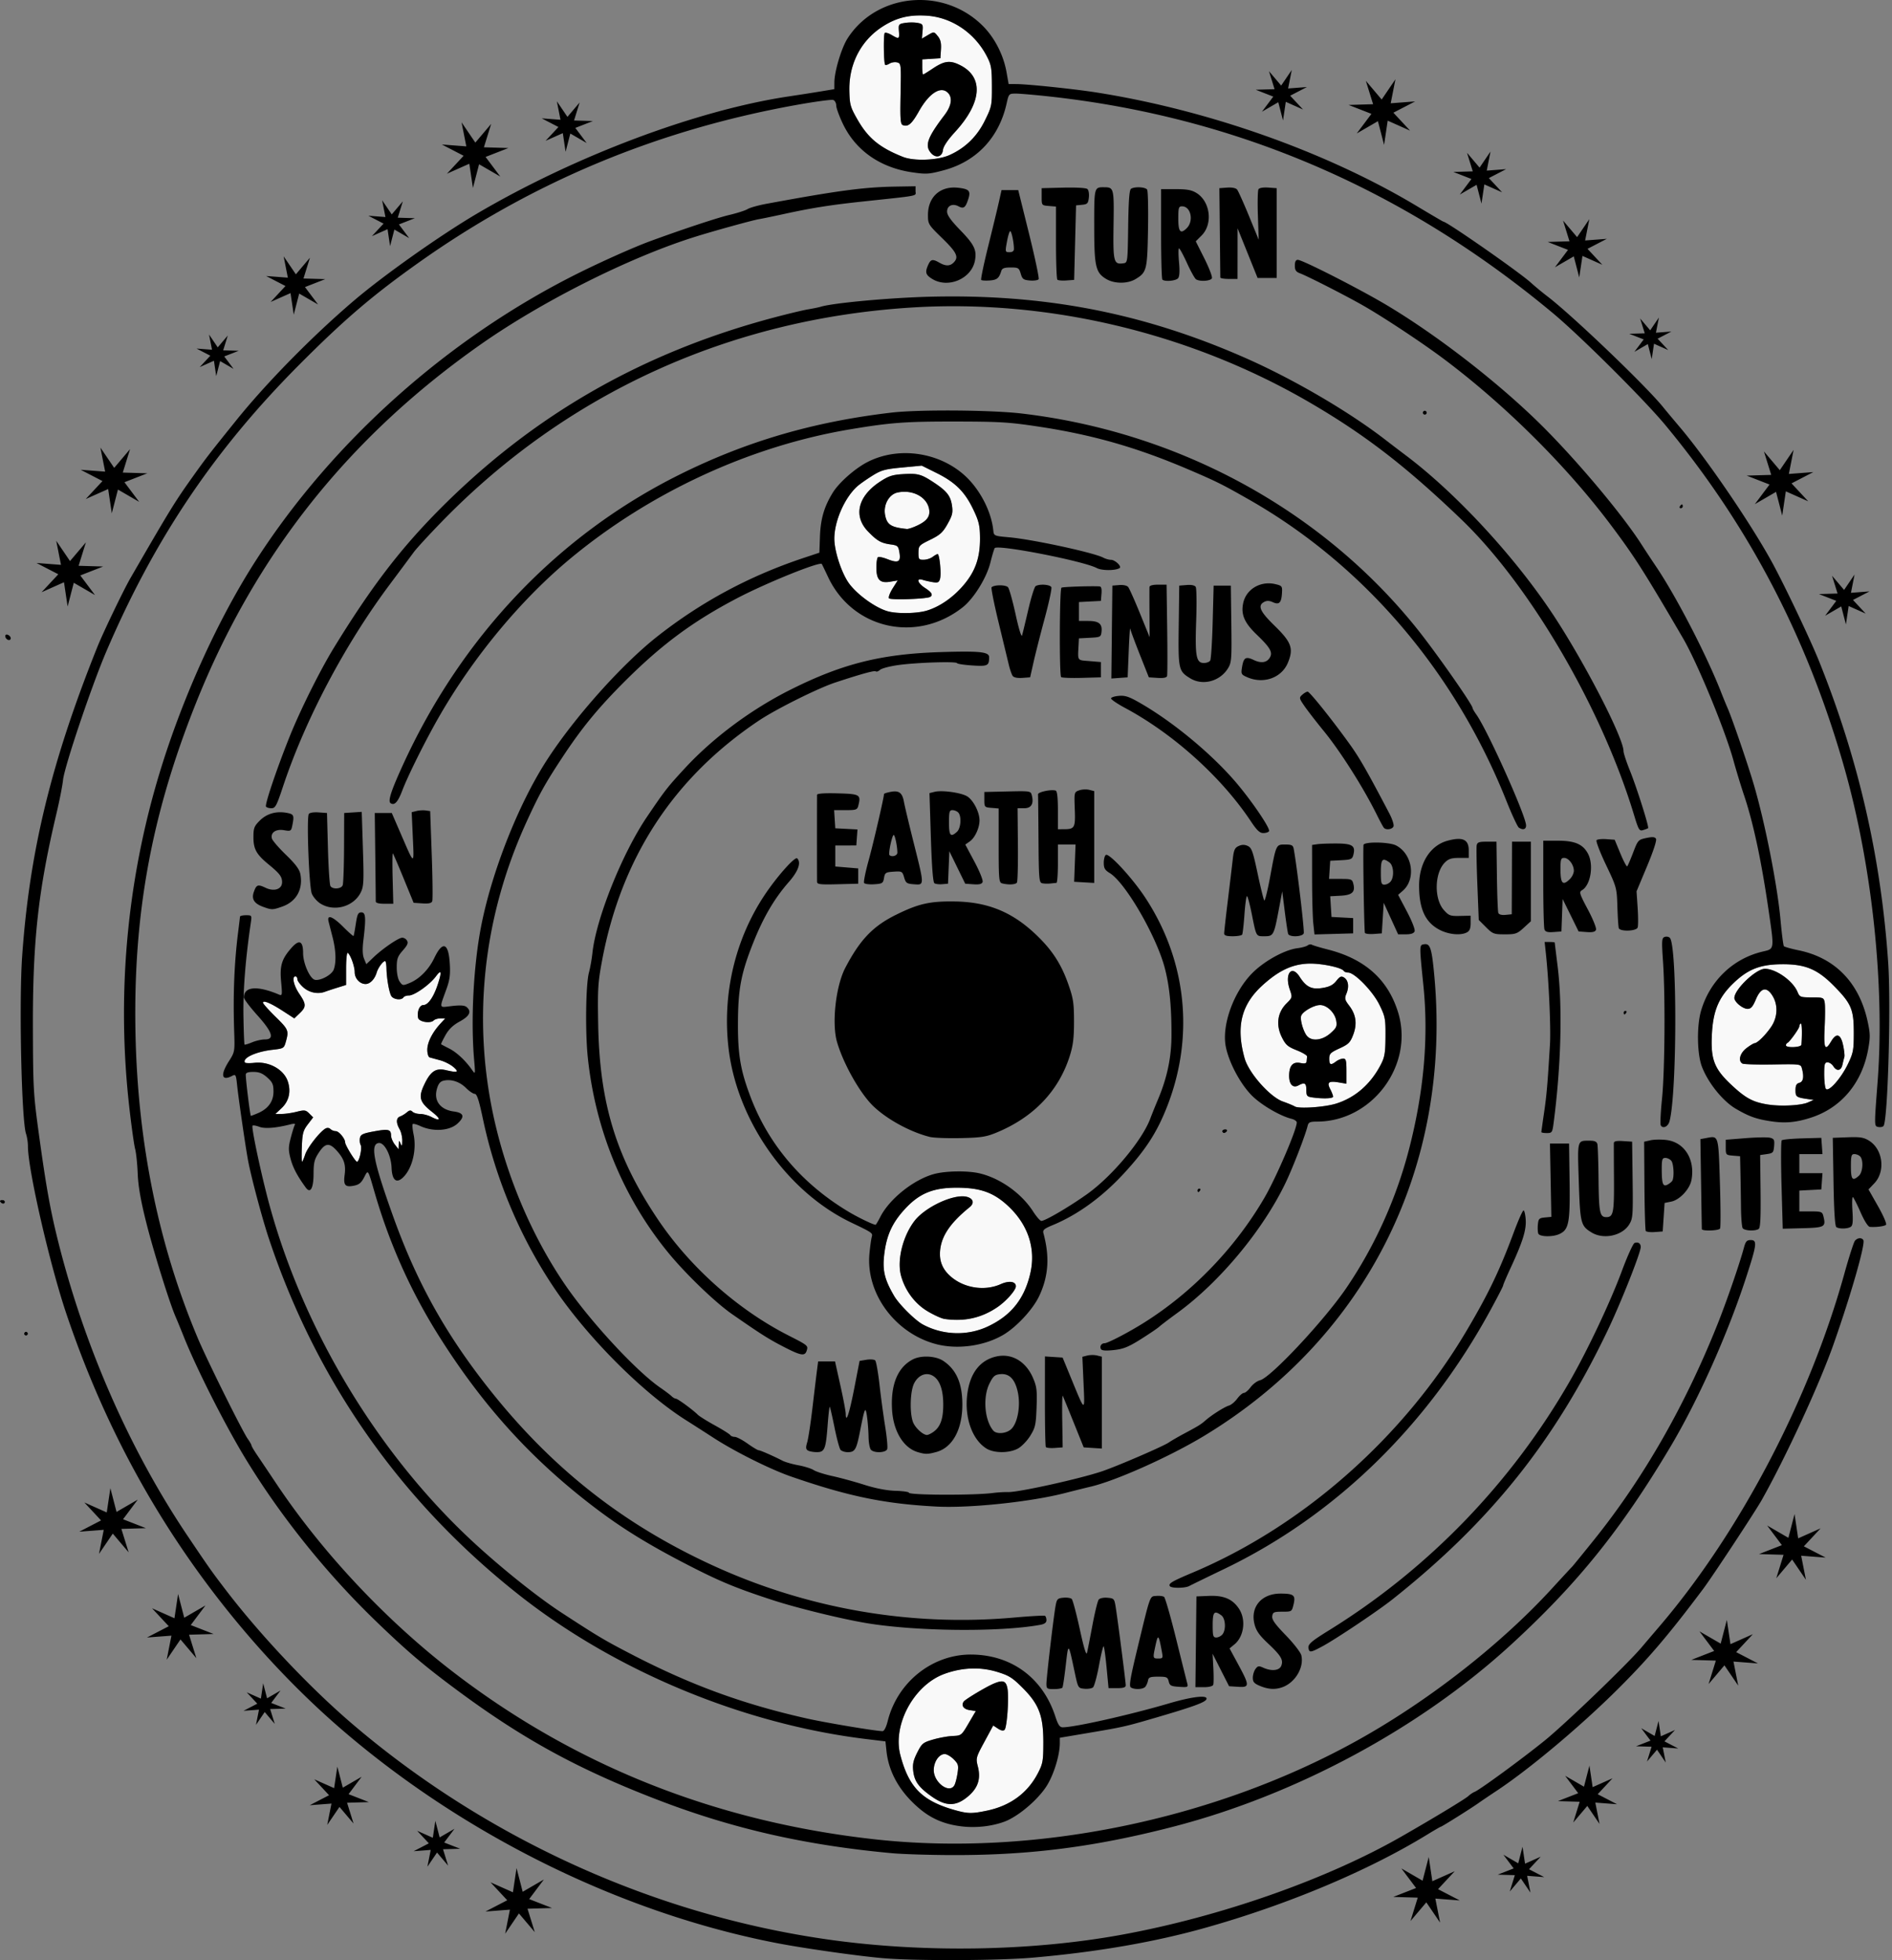 <svg xmlns="http://www.w3.org/2000/svg" width="1056.121" height="1094.194" viewBox="0 0 990.113 1025.807"><rect x="0" y="0" width="990.113" height="1025.807" fill="#808080" stroke="none"/><path d="M476.97 11.75c-1.177 0-2.39.084-3.353.24-3.338.543-3.484.74-3.205 4.281.334 4.226.095 4.35-3.86 2.014-1.58-.933-3.177-1.394-3.55-1.021-.751.751-.55 15.884.22 16.656.269.268 1.315-.03 2.327-.662s2.788-.9 3.95-.596c2.053.537 2.103.98 1.788 16.395-.27 13.219-.08 15.938 1.145 16.408 2.806 1.077 4.708-.552 8.47-7.252 5.315-9.465 11.436-13.37 15.145-9.66 2.528 2.528 1.882 6.87-1.726 11.603-9.089 11.922-10.557 16.12-7.008 20.041 2.523 2.788 5.733 1.923 6.14-1.654.218-1.914 2.433-5.227 6.354-9.5 14.017-15.277 15.088-28.578 2.806-34.86-5.409-2.766-8.434-2.396-14.642 1.794-2.45 1.653-4.655 3.005-4.902 3.005-.248 0-.452-1.775-.452-3.945v-3.945l4.75-.305 4.75-.305.3-4.58c.22-3.387-.217-5.21-1.673-7-1.965-2.415-1.972-2.417-5.136-.56l-3.172 1.861.342-3.84c.317-3.577.135-3.876-2.66-4.39-.826-.152-1.969-.226-3.147-.223zm4.657-3.668c1.08 0 2.193.042 3.346.117 13.02.851 25.058 8.957 31.392 21.137 2.398 4.61 2.681 6.248 2.715 15.687.036 10.208-.08 10.78-3.732 18.18-4.072 8.252-10.248 14.262-18.438 17.943-6.195 2.786-18.542 3.277-24.367.97-12.181-4.825-18.222-9.78-23.793-19.516-3.764-6.579-4.1-7.774-4.265-15.131-.313-13.957 6.031-26.232 17.328-33.533 6.333-4.094 12.256-5.876 19.814-5.854zM932.617 504.629c12.112-.06 18.463 2.587 27.024 11.266 9.207 9.333 10.476 12.313 10.476 24.587 0 9.158-.263 10.548-3.134 16.5-3.637 7.54-10.21 14.85-11.51 12.8-.453-.715-.83-4.112-.84-7.55-.013-5.304.25-6.25 1.744-6.25.968 0 2.323.9 3.01 2 1.773 2.839 4.088 2.477 4.795-.75.331-1.512.783-3.328 1.002-4.035.219-.706-.08-3.519-.666-6.25-1.26-5.873-3.513-6.582-6.24-1.965-3.21 5.435-3.987 3.762-3.418-7.373.29-5.704.303-11.554.027-13-.479-2.503-.797-2.627-6.764-2.627-5.952 0-6.322-.142-7.451-2.869-2.395-5.78-11.32-12.112-17.055-12.097-4.704.012-16 10.794-16 15.271 0 2.087 4.372 5.695 6.9 5.695 1.778 0 2.732-1.087 4.385-5 2.619-6.198 5.645-6.805 8.727-1.75 2.933 4.81 2.631 11.2-.762 16.174-2.944 4.316-7.174 8.494-8.654 8.545-.498.018-2.41 1.18-4.25 2.582-3.434 2.62-4.501 6.617-2.153 8.069.656.405 7.796.624 15.866.488 14.596-.247 14.674-.236 15.293 2.072 1.185 4.427.725 6.988-1.352 7.531-1.5.393-2 1.364-2 3.887 0 3.496.403 3.766 7 4.694l2.5.351-3 1.334c-3.642 1.62-14.183 2.162-21 1.078-7.86-1.25-11.714-3.35-19.318-10.523-8.8-8.302-10.655-13.26-9.924-26.532.663-12.05 3.567-18.963 11.01-26.203 7.76-7.55 14.208-10.093 25.732-10.15zM850.678 528.982c-.583 0-1.06.45-1.06 1s.198 1 .44 1c.243 0 .72-.45 1.06-1 .34-.55.142-1-.44-1z" fill="#f9f9f9"/><path d="M942.479 535.637c.524.327.65 5.614.234 11.095-.11 1.45-8.096 1.78-8.096.334 0-.504.338-1.066.75-1.25 1.18-.524 6.25-7.589 6.25-8.709 0-.554.338-1.214.75-1.468a.1.1 0 01.112-.002zM503.04 626.102c-7.438.322-19.622 6.499-24.534 12.953-6.08 7.989-9.154 20.518-6.996 28.523 2.082 7.723 7.157 14.588 13.717 18.553 3.36 2.03 7.41 3.884 9 4.121 10.375 1.544 19.506-.502 27.844-6.238 4.556-3.135 9.546-8.8 9.546-10.84 0-2.565-3.558-3.07-7.91-1.121-7.978 3.572-18.19 2.27-25.22-3.217-5.224-4.077-7.254-8.897-6.415-15.229.974-7.337 5.639-13.963 15.377-21.847 2.593-2.1 1.89-4.56-1.548-5.422-.834-.21-1.8-.282-2.862-.236zm124.638-4.12c-.583 0-1.06.45-1.06 1s.198 1 .44 1c.243 0 .72-.45 1.06-1 .34-.55.142-1-.44-1zm-127.06-.402c12.003.002 18.937 2.361 26.245 8.932 11.004 9.893 15.375 22.675 12.295 35.953-3.097 13.356-10.079 22.066-22.25 27.762-10.693 5.004-23.476 4.595-34.02-1.09-3.972-2.143-12.402-10.523-14.94-14.854-5.112-8.723-6.234-13.497-5.184-22.029 1.207-9.81 4.15-16.27 10.648-23.367 7.612-8.314 14.818-11.309 27.205-11.307zm140.56-30.598c-.858 0-1.56.45-1.56 1s.423 1 .94 1c.518 0 1.22-.45 1.56-1 .34-.55-.083-1-.94-1zm49.639-64.996c3.618-.005 7.77 4.033 8.449 8.215.483 2.98.103 3.793-3.082 6.59-4.063 3.567-9.323 4.29-11.967 1.647-1.988-1.989-4.048-8.843-3.268-10.875.87-2.268 6.718-5.573 9.868-5.577zm-14.315-17.804c-2.295-.107-3.494 4-1.543 9.664 1.427 4.14 1.417 4.178-1.803 7.398-4.647 4.649-5.524 11.18-2.359 17.559 1.996 4.022 3.093 4.986 7.82 6.863 3.025 1.201 5.456 2.664 5.4 3.25-.054.587-.167 1.73-.25 2.541-.112 1.107-.934 1.319-3.298.846-3.922-.785-5.852 1.44-5.852 6.748 0 4.495 1.994 6.54 4.871 5 3.27-1.75 4.13-1.255 4.13 2.365 0 2.978.364 3.488 2.75 3.85 5.645.855 11.25.688 11.25-.334 0-.578-.674-2.352-1.497-3.944-1.855-3.587-.8-4.4 4.533-3.5l3.963.67v-6.588c0-5.62-.257-6.583-1.75-6.556-.962.017-2.621.692-3.689 1.5-2.819 2.132-3.56 1.828-3.56-1.46 0-2.567.66-3.228 5.374-5.386 4.675-2.14 5.604-3.06 7.133-7.064 2.183-5.716 1.528-10.575-2.056-15.274-2.345-3.074-2.51-3.79-1.465-6.312 1.504-3.63 1-7.027-1.248-8.434-1.448-.906-2.171-.589-4.059 1.777-1.713 2.148-3.554 3.085-7.238 3.682-5.658.917-8.503-.478-11.942-5.855-1.303-2.038-2.572-2.958-3.615-3.006zm9.248-3.895c6.54.013 16.389 2.112 17.453 3.834.293.473 1.316.861 2.274.861 3.395 0 12.89 9.744 16.35 16.78 3.076 6.257 3.287 7.346 3.232 16.707-.05 8.425-.427 10.728-2.371 14.513-5.328 10.372-13.465 17.49-23.57 20.618-5.955 1.842-19.382 2.762-21.5 1.472-.826-.502-3.649-1.67-6.276-2.595-6.737-2.37-17.875-14.965-20.014-22.633-4.618-16.559-1.762-28.121 9.45-38.268 8.39-7.593 15.306-10.877 23.712-11.261a26.44 26.44 0 011.26-.028zm-503.867-5.597a.092.092 0 01.088.008c1.423.882 3.646 7.04 3.646 10.097 0 3.265 2.68 6.188 5.674 6.188 2.372 0 4.793-2.493 5.826-6 .747-2.536 3.304-6 4.426-6 .338 0 .653 1.687.701 3.75.126 5.303 1.32 12.28 2.47 14.425 1.038 1.94 5.369 2.498 6.403.825.34-.55 1.637-1 2.883-1 2.906 0 10.953-5.71 14.147-10.04 2.884-3.909 3.159-2.37.822 4.612-2.141 6.396-5.003 10.428-7.4 10.428-2.013 0-3.41 3.35-2.782 6.67.402 2.117 6.41 3.15 8.159 1.402.59-.59 2.192-1.072 3.56-1.072h2.486l-2.527 2.75c-4.248 4.62-6.848 9.8-6.848 13.648 0 2.075.542 3.817 1.25 4.018.688.195 3.157.873 5.487 1.506 2.33.632 5.48 2.244 7 3.582 3.059 2.692 2.201 3.013-4.131 1.545-5.202-1.207-7.93.648-11.24 7.644-3.142 6.64-2.42 9.105 4.193 14.305 4.759 3.742 4.52 5.128-.441 2.562-1.66-.858-4.3-1.56-5.868-1.56-1.567 0-3.378-.53-4.025-1.176-.902-.902-1.591-.821-2.951.348-.976.838-2.561 1.803-3.524 2.144-2.1.745-2.195 3.28-.25 6.684.786 1.375 1.414 4.075 1.395 6-.028 2.851-.194 3.13-.895 1.5-.789-1.837-.866-1.797-.95.5l-.093 2.5-1.957-2.5c-1.075-1.375-1.964-3.487-1.976-4.692-.033-3.257-1.377-3.583-8.969-2.18-5.81 1.075-6.964 1.625-7.318 3.48-.232 1.21-.06 2.848.383 3.64.857 1.533-.727 8.752-1.922 8.752-.861 0-6.198-8.676-6.198-10.076 0-1.983-3.27-5.924-4.914-5.924-.926 0-2.182-.497-2.789-1.104-.663-.664-1.704-.763-2.611-.25-2.98 1.687-9.408 9.928-10.611 13.604-.676 2.062-1.413 3.75-1.637 3.75-.224 0-.27-3.566-.1-7.924.268-6.878.679-8.407 3.112-11.596l2.8-3.674-2.04-2.043c-1.845-1.844-2.483-1.93-6.569-.902-2.489.627-6.013 1.138-7.832 1.135l-3.309-.006 3.207-3.006c3.874-3.63 5.055-8.648 3.293-13.986-2.074-6.285-9.858-10.613-17.53-9.748-2.475.278-4.689.202-4.919-.17-1.451-2.348 5.773-5.678 14.444-6.659 5.833-.66 6.009-.77 6.99-4.3 1.6-5.764 1.363-6.323-5.485-13.045-3.575-3.51-6.5-6.794-6.5-7.297 0-1.476 4.066.222 10.448 4.361l5.947 3.856 2.803-2.686c3.52-3.373 3.491-4.74-.215-10.21-2.921-4.312-3.965-9.1-1.983-9.1.55 0 1 .671 1 1.492 0 .82 1.395 2.733 3.098 4.25 3.156 2.81 7.615 3.708 11.402 2.297 1.1-.41 4.025-1.376 6.5-2.145l4.5-1.398v-8.655c0-4.462.338-7.955.766-8.134zm290.928-241.317c.35-.01.699-.01 1.045.002 5.991.2 11.172 3.642 12.28 8.69.859 3.906-.772 6.378-5.817 8.82-2.383 1.153-4.977 2.03-5.766 1.947-8.33-.87-10.406-2.211-11.371-7.357-.984-5.244 2.025-10.714 6.435-11.7a16.963 16.963 0 013.194-.402zm4.35-9.373c-1.382-.034-2.983.032-4.967.158-5.291.337-7.313 1.031-11.914 4.086-11.399 7.568-13.798 17.887-6.024 25.91 4.768 4.922 6.77 6.067 11.846 6.774 3.712.517 4.027.816 4.607 4.39.777 4.785-.646 5.535-6.287 3.319-2.244-.882-4.467-1.362-4.941-1.069-.474.293-.864 2.725-.864 5.403 0 6.444 1.868 8.378 7.213 7.474l3.94-.664-2.612 4.137c-1.436 2.276-2.323 4.608-1.968 5.182.639 1.033 19.787.396 21.591-.72 1.61-.994.809-2.397-2.65-4.638-4.01-2.598-4.845-5.419-1.264-4.271 1.238.396 3.65.94 5.36 1.209 2.62.412 3.207.12 3.726-1.856.718-2.725-.292-12.842-1.28-12.842-.37 0-1.547.662-2.614 1.47-1.068.807-3.18 1.482-4.692 1.5-2.52.028-2.747-.282-2.724-3.72.024-3.592.284-3.876 6.158-6.75 5.155-2.521 6.602-3.84 9.084-8.273 2.527-4.514 2.856-5.922 2.28-9.768-.762-5.074-2.818-7.596-10.026-12.292-4.66-3.036-6.834-4.046-10.979-4.149zm5.197-4.307l7.845 3.895c9.716 4.823 14.722 9.81 19.137 19.06 2.88 6.034 3.434 8.325 3.51 14.5.127 10.36-2.275 17.514-8.3 24.725-5.559 6.652-12.654 11.62-19.571 13.701-4.9 1.475-14.751 1.712-19.862.479-6.792-1.64-17.565-9.53-21.515-15.758-3.696-5.827-6.985-16.37-6.985-22.393 0-9.228 5.478-21.627 12.145-27.492 1.296-1.14 4.767-3.581 7.713-5.424 4.7-2.939 6.612-3.466 15.619-4.32l10.264-.973zM1.059 627.982c-.858 0-1.282.45-.942 1 .34.55 1.043 1 1.56 1 .518 0 .94-.45.94-1s-.7-1-1.558-1zM13.617 696.982c-.55 0-1 .45-1 1s.45 1 1 1 1-.45 1-1-.45-1-1-1zM494.393 917.982c1.074 0 3.175 1.223 4.67 2.717 2.435 2.435 2.646 3.188 2.037 7.25-.374 2.493-1.1 5.321-1.615 6.283-2.557 4.777-10.892-1.319-10.834-7.923.037-4.353 2.779-8.327 5.742-8.327zm29.804-38.017c-1.045 0-2.43.419-4.283 1.207-3.912 1.664-14.642 8.084-15.545 9.3-1.502 2.025-.165 4.02 3.022 4.51l3.25.5-3.762 6.43c-3.699 6.323-3.835 6.432-8.285 6.613-2.488.102-7.099.933-10.246 1.848-5.332 1.55-5.902 2.015-8.336 6.818-2.044 4.033-2.504 6.122-2.113 9.588.62 5.5 2.896 8.646 9.73 13.453 7.339 5.163 12.49 5.22 18.61.206 5.482-4.494 7.156-9.315 5.505-15.872-1.12-4.445-1.033-4.772 3.44-13.044l4.586-8.487 2.476 1.623c1.627 1.066 2.813 1.283 3.461.635 1.292-1.291 2.381-16.991 1.504-21.666-.47-2.511-1.272-3.664-3.014-3.662zm-14.466-6.772a40.728 40.728 0 0111.935 1.735c6.345 1.927 8.108 3.027 13.463 8.387 8.608 8.615 10.883 14.614 10.87 28.667-.01 9.478-.278 11.02-2.757 15.838-5.38 10.458-14.409 17.16-26.593 19.743-7.832 1.66-10.046 1.648-16.364-.088-17.59-4.835-24.67-11.887-29.134-29.03-4.104-15.753 7.047-36.42 22.836-42.328 5.17-1.934 10.503-2.912 15.744-2.924z" fill="#f9f9f9"/><path d="M481.957.004c-14.98-.194-29.808 6.686-38.404 20.08-3.196 4.98-6.874 17.213-6.912 22.988l-.024 3.59-6.75 1.12c-3.712.615-11.475 1.828-17.25 2.697-48.036 7.222-111.586 31.108-162.763 61.175-19.243 11.306-48.913 32.278-64.682 45.723-21.607 18.423-45.674 42.9-61.473 62.518-13.906 17.268-15.662 19.536-22.14 28.603-10.066 14.09-12.121 17.428-33.26 53.984-3.615 6.252-14.29 28.453-17.35 36.084C26.836 398.71 15.405 445.74 11.594 500.482c-1.684 24.19-.332 86.004 2.031 92.899.547 1.594.992 4.531.992 6.525 0 12.116 11.385 61.748 20.086 87.567 17.5 51.927 41.448 98.094 72.887 140.51 21.318 28.76 45.955 55.424 71.527 77.414 64.709 55.642 146.753 95.884 227.329 111.503 14.408 2.794 43.657 6.933 56.171 7.95 17.38 1.412 60.077 1.23 78-.334 33.63-2.935 63.805-8.168 90.446-15.69 43.037-12.15 84.962-29.777 115.822-48.695 3.722-2.282 6.957-4.149 7.188-4.149.5 0 15.996-9.733 19.556-12.283 1.37-.98 5.745-3.942 9.725-6.58 17.37-11.514 44.215-34.081 63.789-53.629 15.782-15.76 26.362-28.208 44.215-52.021 4.835-6.45 27.158-40.35 30.611-46.487 12.65-22.48 30.207-60.569 37.568-81.5 9.202-26.163 16.76-52.591 15.586-54.492-.884-1.43-3.06-1.249-4.4.366-.627.755-3.121 8.517-5.543 17.25-18.274 65.893-54.913 135.704-97.016 184.855a2252.06 2252.06 0 00-8.96 10.521c-7.502 8.903-40.335 40.48-51.102 49.149-12.376 9.963-33.843 25.658-36.485 26.674-.825.317-2.275 1.296-3.224 2.177-1.67 1.551-18.836 11.927-35.317 21.348-39.065 22.332-94.398 41.74-145.91 51.178-47.59 8.719-104.308 9.622-154.342 2.459-90.447-12.949-178.025-52.657-248.207-112.54-22.262-18.994-48.413-46.672-66.548-70.433-7.45-9.76-8.506-11.256-19.788-28.012-30.457-45.238-54.334-99.717-68.152-155.5-3.848-15.536-6.01-27.636-9.644-54-3.015-21.866-3.177-24.65-3.264-56.5-.125-45.621 2.763-71.834 12.389-112.5 1.562-6.6 3.08-14.356 3.375-17.236.717-7.017 14.918-49.204 22.63-67.234 25.22-58.96 56.495-105.452 100.989-150.13 23.546-23.642 38.319-36.27 62.511-53.442 59.156-41.99 124.569-69.332 197.215-82.434 10-1.804 18.88-3.01 19.735-2.682.854.328 1.552 1.634 1.552 2.905 0 1.27 1.584 5.61 3.518 9.646 6.653 13.883 19.501 22.873 36.158 25.3 7.43 1.084 8.83.995 16.473-1.034 17.188-4.565 28.997-17.043 32.982-34.852 1.176-5.252 1.226-5.307 4.934-5.307 2.06 0 9.977.684 17.592 1.52 97.78 10.737 185.458 48.474 263.343 113.344 14.319 11.925 47.842 45.298 58.9 58.636 43.612 52.599 74.136 110.94 93.462 178.633 14.698 51.486 21.445 114.707 17.61 165.004-1.804 23.64-1.81 23.246.386 23.682 1.02.203 2.223-.01 2.674-.475 2.266-2.336 4.008-63.221 2.455-85.844-3.77-54.928-15.54-106.166-36.178-157.5-4.587-11.41-18.094-39.813-24.576-51.681-11.006-20.149-34.228-54.196-48.24-70.729-3.305-3.899-7.284-8.665-8.842-10.59-9.081-11.22-47.788-48.247-60.65-58.017-2.476-1.88-6.3-5.052-8.5-7.049-6.118-5.553-43.961-31.934-45.811-31.934-.181 0-6.374-3.629-13.76-8.064-47.19-28.335-109.081-50.285-167.93-59.555-11.159-1.757-35.707-4.327-41.642-4.359l-4.143-.022-1.084-6.152c-1.593-9.046-6.201-18.051-12.422-24.271C505.352 4.585 493.61.155 481.957.004zm-.33 8.078c1.08.003 2.193.042 3.346.117 13.02.851 25.058 8.957 31.392 21.137 2.398 4.61 2.681 6.248 2.715 15.687.037 10.208-.08 10.78-3.732 18.18-4.072 8.252-10.248 14.262-18.438 17.944-6.195 2.785-18.542 3.276-24.367.968-12.181-4.824-18.222-9.78-23.793-19.515-3.764-6.579-4.1-7.774-4.265-15.131-.313-13.957 6.031-26.232 17.328-33.533 6.333-4.094 12.256-5.876 19.814-5.854zm-4.656 3.668c-1.178.003-2.391.084-3.354.24-3.338.543-3.484.74-3.205 4.282.334 4.225.095 4.349-3.86 2.013-1.58-.933-3.177-1.394-3.55-1.021-.751.751-.55 15.884.22 16.656.269.268 1.315-.03 2.327-.662s2.788-.9 3.95-.596c2.053.537 2.103.98 1.788 16.395-.27 13.219-.08 15.938 1.145 16.408 2.806 1.077 4.708-.552 8.47-7.252 5.315-9.465 11.436-13.37 15.145-9.66 2.528 2.528 1.882 6.87-1.726 11.603-9.089 11.922-10.557 16.12-7.008 20.041 2.523 2.788 5.733 1.924 6.14-1.654.218-1.914 2.433-5.227 6.354-9.5 14.017-15.277 15.088-28.578 2.806-34.86-5.409-2.766-8.434-2.396-14.642 1.794-2.45 1.653-4.655 3.005-4.902 3.005-.248 0-.452-1.775-.452-3.945v-3.945l4.75-.305 4.75-.305.3-4.58c.22-3.387-.217-5.21-1.673-7-1.965-2.415-1.972-2.417-5.136-.56l-3.172 1.861.342-3.84c.317-3.577.135-3.876-2.66-4.39-.826-.152-1.969-.226-3.147-.223zM676 36.621l-5.546 8.16-6.379-7.527L667 46.678l-9.861.29 9.19 3.59-5.923 7.895 8.538-4.949 2.478 9.553 1.455-9.758 9.016 4.014-6.725-7.223 8.76-4.541-9.838.752zm54.259 4.858l-7.205 10.605-8.287-9.783 3.797 12.246-12.815.379 11.942 4.666-7.694 10.254 11.094-6.426 3.22 12.408 1.891-12.678 11.711 5.217-8.734-9.385 11.383-5.902-12.785.979zM291.406 53.006l1.909 9.68-9.836-.752 8.76 4.54-6.725 7.223 9.014-4.013 1.457 9.757 2.478-9.55L307 74.838l-5.922-7.895 9.19-3.59-9.862-.29 2.922-9.424-6.377 7.527zm-49.86 11.016l2.482 12.58-12.786-.979 11.383 5.902-8.734 9.385 11.71-5.219 1.891 12.68 3.221-12.408 11.094 6.426-7.694-10.256 11.942-4.664-12.815-.38 3.797-12.245-8.287 9.783zM780 79.318l-5.715 8.41-6.572-7.757 3.012 9.713-10.162.298 9.47 3.7-6.103 8.134 8.799-5.097 2.554 9.842 1.5-10.055 9.29 4.137-6.93-7.444 9.03-4.68-10.14.776zM479.117 97.482l-10.5.178c-16.577.281-29.888 2.053-67.357 8.967-4.322.797-8.822 2.051-10 2.785-1.179.734-5.518 2.128-9.643 3.098-6.283 1.478-24.58 7.545-41.5 13.76-8.565 3.146-25.77 10.834-38.336 17.13-67.337 33.743-127.306 87.194-167.439 149.237-20.88 32.28-40.228 75.435-52.16 116.345-16.077 55.124-21.016 113.097-14.524 170.454 1.124 9.925 2.492 19.736 3.041 21.8.55 2.065 1.165 7.915 1.368 13 .259 6.5 1.572 14.046 4.421 25.399 3.828 15.247 12.206 42.167 15.407 49.506.801 1.837 2.714 6.491 4.25 10.341 6.57 16.472 21.165 45.391 31.795 63 18.28 30.283 42.514 60.586 68.607 85.786 16.882 16.304 25.87 23.917 44.07 37.332 33.822 24.929 62.381 40.476 103.35 56.261 39.404 15.183 77.693 23.897 123.15 28.032 4.95.45 18 .879 29 .95 41.724.274 76.314-4.091 118-14.888 64.19-16.624 129.012-51.549 176.5-95.094 34.77-31.881 57.626-60.225 83.358-103.379 14.619-24.516 30.063-59.03 39.789-88.914 5.65-17.36 5.922-19.586 2.392-19.586-2.026 0-2.65.71-3.54 4.014-2.307 8.564-9.03 28.051-13.794 39.986-17.1 42.842-38.913 80.9-64.847 113.141-5.91 7.348-10.996 13.584-11.301 13.86-.305.274-5.057 5.41-10.557 11.412-27.184 29.665-65.494 59.465-103 80.119-74.85 41.219-168.646 60.265-251.5 51.068-82.802-9.19-156.415-38.385-220.185-87.324-35.276-27.071-68.575-62.507-92.819-98.776a4262.046 4262.046 0 00-10.173-15.164c-1.552-2.29-2.823-4.47-2.823-4.845s-.86-1.892-1.912-3.37c-2.834-3.98-21.258-41.083-26.129-52.62-20.555-48.69-31.485-102.088-32.67-159.614-1.274-61.909 8.246-114.118 31.434-172.387 30.977-77.84 79.98-139.646 149.277-188.275 32.44-22.763 78.244-45.723 112.5-56.39 9.998-3.114 29.809-8.581 33-9.108 1.65-.272 7.464-1.472 12.918-2.664 14.678-3.208 24.377-4.752 41.082-6.543 31.138-3.338 28-2.719 28-5.52zm98.832.516c-5.384-.038-5.332-.24-5.332 20.123 0 21.295.714 24.496 6.192 27.836 4.3 2.622 11.268 2.652 15.506.068 5.797-3.534 6.087-4.71 6.46-26.042.188-10.725-.021-20.063-.466-20.75-.892-1.378-6.482-1.67-8.418-.44-.883.56-1.304 6.103-1.5 19.734-.273 18.939-.275 18.955-2.578 19.282-5.008.71-5.37-.73-5.075-20.082.293-19.135.157-19.694-4.789-19.729zm83.91.125c-1.713.052-2.947.385-3.28.924-.406.657-.543 6.873-.303 13.814l.435 12.621-5.121-12.488c-2.816-6.868-5.61-13.077-6.209-13.799-.662-.798-2.69-1.193-5.176-1.011l-4.088.298.243 23c.132 12.65.25 23.338.25 23.75h-.002c.005.413 2.034.75 4.51.75h4.5l.015-13.25.014-13.25 5.236 13 5.234 13h10v-47l-4.4-.314a18.374 18.374 0 00-1.857-.045zm-162.15.024c-8.401-.196-14.081 5.45-14.088 14.292-.004 4.855.152 5.11 7.496 12.266 7.623 7.428 8.765 9.87 5.93 12.705-1.926 1.927-4.147 1.949-7.43.072-3.538-2.023-4.519-1.847-5.838 1.047-1.801 3.955-1.419 5.325 2.088 7.463 8.376 5.107 20.557-.131 22.334-9.605 1.036-5.52-.325-8.353-7.644-15.9-4.98-5.137-6.94-7.891-6.94-9.762 0-3.08 2.889-4.41 5.985-2.752 2.672 1.43 3.613.76 5.05-3.596 1.467-4.442.6-5.456-5.228-6.113a19.299 19.299 0 00-1.715-.117zm61.373.013a131.109 131.109 0 00-4.607.04l-11.358.283v4.5c0 4.478.019 4.501 3.75 4.81l3.75.31v18.772c0 10.325.323 19.096.715 19.488.393.393 2.53.58 4.75.416l4.035-.296.5-19.5.5-19.5 3.149-.307c2.775-.27 3.194-.717 3.553-3.79.23-1.97-.112-3.916-.79-4.478-.513-.426-3.662-.704-7.947-.748zm46.535.822v23.334c0 12.834.302 23.632.668 23.999l-.004.002c1.202 1.202 7.064.696 8.23-.71.767-.922.924-3.717.48-8.5-.361-3.918-.359-7.124.01-7.124.367 0 2.25 3.472 4.185 7.716 1.934 4.245 4.06 8.062 4.724 8.485 2.049 1.302 7.734.897 8.305-.592.294-.765-1.489-5.418-3.96-10.34l-4.495-8.95 3.067-3.068c5.992-5.992 4.572-17.751-2.684-22.236-2.524-1.56-4.986-2.015-10.893-2.015zm-83.5.5l-1.332 6c-.732 3.3-3.255 13.751-5.607 23.225-2.352 9.474-4.02 17.482-3.705 17.797.315.315 2.344.439 4.508.275 3.794-.286 4.83-1.153 6.033-5.047.406-1.313 1.62-1.75 4.865-1.75 4.016 0 4.395.232 5.283 3.25.841 2.858 1.427 3.288 4.854 3.569 2.144.175 4.18-.134 4.523-.69.343-.555-1.922-11.275-5.033-23.82l-5.656-22.809h-4.365zm-324.146 5.315l1.734 8.793-8.935-.684 7.957 4.125-6.108 6.56 8.188-3.646 1.322 8.864 2.252-8.676 7.754 4.494-5.379-7.17 8.348-3.262-8.957-.263 2.654-8.56-5.793 6.837zm418.625 3.185c4.6 0 6.238 7.642 2.45 11.43-3.265 3.265-4.429 1.97-4.429-4.93 0-5.808.212-6.5 1.979-6.5zm213.13 6.7l-6.402 9.42-7.359-8.692 3.373 10.877-11.385.338 10.61 4.145-6.836 9.109 9.855-5.709 2.862 11.023 1.68-11.263 10.402 4.635-7.76-8.336 10.111-5.243-11.355.868zm-303.072 6.3c.694 0 1.933 5.863 1.954 9.25.007 1.17-.762 1.75-2.319 1.75-2.278 0-2.309-.121-1.334-5.5.549-3.025 1.313-5.5 1.7-5.5zm-380.22 13.165l2.205 11.171-11.356-.867 10.112 5.242-7.76 8.336 10.402-4.634 1.68 11.263 2.861-11.023 9.856 5.709-6.836-9.11 10.61-4.144-11.386-.338 3.374-10.877-7.36 8.691zm530.73 1.835c-1.053 0-1.547.964-1.547 3.026 0 2.382.584 3.243 2.75 4.057 4.031 1.514 23.511 11.45 32.75 16.703 10.632 6.045 30.817 19.386 42.16 27.867 32.025 23.94 64.361 56.036 87.499 86.847 12.63 16.82 17.396 24.292 37.953 59.5 7.492 12.833 22.04 48.085 26.412 64 1.435 5.225 3.925 13.405 5.535 18.178 4.838 14.346 9.098 34.325 12.89 60.451 3 20.661 3.11 19.923-3.199 21.409-15.45 3.639-27.579 15.293-32.156 30.894-2.334 7.956-2.13 22.58.41 29.281 3.21 8.467 10.932 18.067 17.746 22.06 7 4.103 10.822 5.45 18.8 6.626 7.246 1.069 13.078.491 20.812-2.06 15.69-5.178 26.47-18.132 29.65-35.628 1.151-6.333 1.114-8.256-.28-14.675-4.38-20.186-16.983-33.203-35.966-37.147-3.996-.83-7.528-1.82-7.85-2.2-.32-.378-1.113-6.539-1.76-13.689-1.665-18.421-8.222-51.514-14.165-71.5-3.302-11.1-11.319-34.446-13.565-39.5-.733-1.65-2.21-5.25-3.281-8-7.529-19.335-23.452-50.154-34.025-65.855-2.54-3.77-5.97-8.972-7.62-11.557-10.56-16.543-36.235-46.89-55.115-65.144-22.188-21.452-52.55-44.82-78.086-60.102-14.078-8.424-44.31-23.842-46.752-23.842zm-180.883 19.16c-3.69 0-7.41.046-11.164.135-21.05.504-51.24 3.265-57.705 5.28-.938.292-3.863.893-6.5 1.334-2.637.44-10.87 2.418-18.295 4.396-68.7 18.302-125.678 51.024-174.53 100.236-20.698 20.85-35.838 40.676-55.345 72.467-7.191 11.721-17.615 32.64-23.164 46.492-6.742 16.83-13.059 35.53-12.377 36.633.295.477 1.57.867 2.834.867 2.042 0 2.717-1.255 6.006-11.171 11.679-35.204 32.313-74.303 55.844-105.819 5.548-7.43 11.237-15.085 12.643-17.01 1.405-1.925 7.962-9.063 14.572-15.863C296.75 205.586 382.248 166.694 477.787 160.9c71.25-4.32 145.489 13.497 207.83 49.875 28.791 16.801 50.184 33.301 79 60.934 35.93 34.453 73.485 98.65 90.43 154.576 2.465 8.137 2.834 8.75 4.87 8.125 1.21-.372 2.364-.82 2.562-.996.604-.536-5.925-21.199-9.496-30.057-1.851-4.59-3.366-9.19-3.366-10.222 0-6.992-20.657-47.003-36.994-71.653-20.145-30.395-50.753-63.473-77.006-83.218a1229.884 1229.884 0 01-10.668-8.131c-18.996-14.686-47.897-31.599-72.832-42.621-50.045-22.123-98.488-32.36-153.836-32.37zm369.858 11.016l-4.567 6.721-5.251-6.201 2.406 7.762-8.121.24 7.568 2.955-4.877 6.5 7.031-4.072 2.041 7.863 1.2-8.035 7.42 3.306-5.536-5.947 7.213-3.74-8.101.619zm-758.756 8.908l1.574 7.971-8.101-.619 7.213 3.74-5.536 5.948 7.42-3.307 1.2 8.035 2.04-7.863 7.032 4.072-4.877-6.5 7.568-2.955-8.12-.24 2.405-7.762-5.252 6.201zm390.582 39.776c-13.234-.093-26.251.255-33.348 1.084-40.84 4.771-76.032 15.062-111 32.46-63.58 31.637-114.016 84.603-144.834 152.096-6.256 13.703-7.912 18.921-6.314 19.909 2.027 1.252 3.75-.649 6.053-6.674 3.142-8.225 12.407-26.773 19.597-39.235 17.936-31.084 42.659-60.812 68.26-82.074 41.954-34.843 94.238-58.988 146.738-67.761 20.954-3.502 28.647-4.072 54.5-4.045 23.522.024 28.47.324 44.01 2.68 28.358 4.297 51.466 10.923 78.6 22.536 14.449 6.185 17.279 7.594 31.39 15.63 60.01 34.17 107.707 89.962 134.618 157.466 2.945 7.388 5.923 13.793 6.619 14.234 2.188 1.39 3.763.907 3.763-1.15 0-4.904-20.114-49.752-26.056-58.098-1.068-1.5-1.944-3.009-1.944-3.353 0-1.807-19.723-29.911-29.52-42.065-49.903-61.909-124.63-102.47-206.48-112.078-7.967-.935-21.418-1.469-34.652-1.562zm245.652.14c-.55 0-1 .45-1 1s.45 1 1 1 1-.45 1-1-.45-1-1-1zM52.541 234.236l2.485 12.596-12.801-.978 11.398 5.91-8.748 9.398 11.729-5.226 1.892 12.699 3.227-12.428 11.11 6.438-7.706-10.272 11.96-4.672-12.835-.379 3.803-12.263-8.297 9.797zm886.074 1.21l-7.216 10.619-8.297-9.797 3.803 12.263-12.834.38 11.958 4.671-7.705 10.272 11.11-6.438 3.226 12.428 1.893-12.7 11.728 5.227-8.748-9.398 11.399-5.91-12.8.978zm-465.253 1.706c-6.71.065-13.362 1.574-19.315 4.612-6.55 3.342-14.983 10.77-18.248 16.078-4.53 7.362-6.38 13.713-6.709 23.023l-.295 8.381-8.338 2.777c-28.196 9.39-53.366 22.896-76.375 40.983-18.636 14.65-43.334 42.297-57.912 64.83-14.842 22.94-28.854 58.41-34.428 87.146-3.937 20.3-5.433 49-3.63 69.602.674 7.71.648 7.839-1.053 5.398-3.419-4.903-8.002-9.206-11.942-11.21-2.2-1.12-4.118-2.136-4.263-2.26-.146-.124.863-2.247 2.244-4.717 1.77-3.168 3.985-5.291 7.515-7.213 5.186-2.822 6.323-5.261 3.532-7.578-1.035-.859-3.316-1.01-7.649-.508-6.997.812-6.692 1.784-2.818-9.014 1.71-4.766 2.057-7.51 1.69-13.351-.68-10.781-3.74-11.853-8.065-2.822-2.908 6.071-7.706 10.956-12.883 13.115-3.552 1.481-3.76 1.455-5.25-.672-.923-1.317-1.553-4.338-1.553-7.457 0-4.467.473-5.78 3.188-8.871 2.53-2.882 2.966-3.97 2.117-5.285-.588-.911-1.807-1.522-2.709-1.358-2.312.422-10.111 5.82-14.666 10.153l-3.848 3.66-1.175-2.838c-.805-1.943-.92-4.96-.368-9.557 1.436-11.929 1.239-14.717-1.039-14.717-1.676 0-2.147.97-2.91 6-.5 3.3-1.035 6.161-1.19 6.358-.153.196-2.579-1.941-5.388-4.75-5.52-5.521-8.635-6.68-7.685-2.858.307 1.238 1.253 4.95 2.101 8.25 1.783 6.937 1.999 13.251.58 16.983-1.028 2.704-6.87 5.885-9.775 5.322-2.64-.511-6.233-8.579-6.233-13.994 0-6.42-2.038-7.318-6.113-2.693-5.096 5.783-6.172 9.329-5.385 17.73.655 6.989.584 7.394-1.152 6.662-11.352-4.787-18.276-4.224-18.334 1.492-.008.827 3.134 5.007 6.984 9.288 8.008 8.902 9.197 12.71 3.97 12.71-1.669 0-4.663.682-6.655 1.514s-3.773 1.36-3.96 1.174c-.185-.186-.447-7.055-.58-15.264-.212-13.178 1.105-29.765 3.825-48.174.624-4.224.61-4.25-2.484-4.25-1.713 0-3.128.338-3.145.75-.017.413-.433 3.9-.924 7.75-2.074 16.261-2.758 33.326-2.103 52.5.353 10.337.308 10.577-2.793 15.446-4.608 7.234-3.794 10.573 1.844 7.556 1.691-.905 1.917-.468 2.455 4.75.708 6.873 4.28 31.52 5.687 39.248 1.541 8.465 7.377 30.43 10.893 41 24.96 75.052 69.409 138.312 131.47 187.11 50.376 39.61 117.088 67.242 181.13 75.023l10.128 1.23.533 5.07c1.188 11.316 7.22 21.756 17.526 30.333 6.35 5.285 13.217 8.107 22.183 9.115 7.303.822 15.302-.074 21.846-2.445 7.106-2.575 17.398-11.2 22.162-18.57 3.762-5.821 6.992-16.25 6.992-22.58v-2.823l13.75-2.32c19.769-3.338 20.21-3.438 37.25-8.426 19.007-5.563 25.209-7.842 25.75-9.467.763-2.288-7.376-1.373-19.521 2.196-20.564 6.043-49.529 12.562-55.729 12.545-1.548-.004-2.42-1.301-3.87-5.748-6.588-20.2-23.066-32.273-44.13-32.33-20.303-.056-38.498 14.494-43.568 34.837-.793 3.183-1.856 5.25-2.697 5.25-3.437 0-29.763-4.405-39.72-6.646-33.505-7.54-60.97-17.619-92.099-33.795-13.989-7.27-16.717-8.893-35.916-21.389-12.19-7.934-30.121-22.189-44.941-35.726-50.159-45.819-89.705-110.705-107.998-177.201-4.237-15.4-9.79-41.347-9.016-42.121.293-.293 1.895-.017 3.559.61 2.91 1.1 8.648.645 16.297-1.29 1.88-.476 2.679-.376 2.271.283-.345.56-1.299 3.586-2.117 6.727-1.277 4.901-1.293 6.448-.127 10.925 1.213 4.658 3.472 8.959 7.947 15.123 2.45 3.375 4.082.456 4.106-7.351.018-5.725.456-7.45 2.785-10.97 3.397-5.134 5.559-5.283 9.617-.661 3.614 4.115 4.558 7.162 3.854 12.416-.71 5.293.265 6.476 4.654 5.652 2.837-.532 4.019-1.468 5.527-4.38 2.172-4.192 1.902-4.575 5.487 7.794 7.78 26.85 18.893 51.697 33.543 75 23.548 37.461 49.696 66.056 83.691 91.528 12.933 9.69 26.166 17.826 44.475 27.344 18.42 9.575 26.738 13.059 46.886 19.636 12.209 3.986 35.576 9.719 48.5 11.899 26.035 4.39 69.843 4.852 91.25.96 2.268-.411 3.25-1.143 3.25-2.42 0-1.006-.337-2.037-.75-2.292-.413-.256-7.725.152-16.25.908-54.106 4.797-108.328-4.613-157.85-27.397-46.484-21.386-83.206-50.195-115.562-90.666-23.447-29.328-38.88-56.839-51.328-91.5-10.454-29.107-12.251-38.143-7.717-38.792 2.964-.425 6.49 6.311 6.752 12.9.255 6.397 2.395 8.39 5.75 5.353 4.967-4.494 7.505-14.512 5.772-22.779-.556-2.65-.758-5.072-.45-5.38.31-.31 2.041.129 3.848.976 6.729 3.154 15.36 2.618 19.557-1.215 3.99-3.645 3.389-5.643-1.908-6.354-7-.938-10.525-5.54-8.891-11.607.758-2.816 1.707-4.055 3.44-4.49 3.935-.988 8.517.47 11.806 3.76 1.704 1.703 3.777 3.104 4.608 3.113 1.126.012 2.209 3.323 4.257 13.015 6.685 31.629 19.5 62.072 37.254 88.5 17.386 25.88 46.457 55.028 69.162 69.344 3.3 2.081 9.739 6.206 14.307 9.168 11.2 7.261 29.715 16.496 40.693 20.293 29.917 10.348 48.799 14.24 76 15.662 17.343.907 48.973-2.406 67-7.015 5.5-1.407 11.575-2.92 13.5-3.366 13.167-3.042 41.587-15.752 59.573-26.642 85.053-51.5 129.744-141.1 120.357-241.307-1.298-13.857-2.12-16.391-5.18-15.957-2.672.38-2.665.04-.459 21.82 2.723 26.874.253 55.14-7.425 85-6.71 26.093-17.933 51.012-32.9 73.053-11.455 16.867-39.631 46.992-45.196 48.322-1.502.36-3.723 1.997-4.938 3.64-1.214 1.641-2.785 2.985-3.49 2.985-.705 0-2.276 1.346-3.492 2.99-1.216 1.645-3.141 3.265-4.28 3.6-2.376.7-9.029 4.898-12.28 7.748-2.48 2.173-3.706 2.933-11.399 7.041-2.964 1.583-6.516 3.643-7.89 4.579-2.969 2.02-26.691 12.26-34.805 15.023-11.411 3.885-43.81 11.065-49.196 10.902-1.925-.058-5.525.16-8 .483-9.848 1.286-44 1.166-44-.155 0-.425-3.166-.87-7.037-.986-4.51-.136-10.346-1.264-16.25-3.142-5.067-1.612-12.588-3.667-16.713-4.567-4.125-.9-8.52-2.302-9.771-3.115-1.25-.813-4.85-1.952-8-2.533-3.15-.581-6.854-1.633-8.229-2.338-5.115-2.622-11.746-5.53-12.61-5.53-.492 0-3.11-1.575-5.817-3.5-2.708-1.925-5.72-3.5-6.69-3.5-.97 0-2.027-.424-2.347-.943-.321-.519-3.945-2.8-8.055-5.068-4.11-2.27-8.125-4.778-8.922-5.574-2.583-2.584-10.549-8.415-11.494-8.415-.506 0-1.516-.583-2.242-1.296-.727-.714-3.348-2.693-5.823-4.397-12.826-8.828-37.073-35.086-50.162-54.32-15.734-23.123-28.158-51.219-35.367-79.987-13.556-54.094-8.191-110.162 15.498-161.947 6.62-14.47 9.629-19.891 18.623-33.553 10.36-15.733 19.006-26.234 33.348-40.5 19.016-18.914 35.314-30.935 58.156-42.896 15.344-8.034 43.287-19.328 44.342-17.922.131.175 1.614 3.243 3.295 6.818 12.817 27.26 46.35 34.817 70.412 15.87 5.813-4.577 12.506-15.363 14.504-23.37.96-3.85 1.994-7.285 2.299-7.634 1.73-1.987 46.406 6.75 53.394 10.441 2.642 1.396 9.69 1.41 11.932.026 1.316-.814-2.334-4.333-4.494-4.333-1.051 0-2.86-.509-4.022-1.13-4.898-2.622-36.967-9.56-49.258-10.657-7.967-.71-8-.725-8.318-3.713-1.078-10.157-7.307-21.92-15.363-29.011-8.544-7.521-19.89-11.426-31.074-11.319zm8.996 6.541l7.845 3.895c9.716 4.823 14.722 9.81 19.137 19.06 2.879 6.034 3.434 8.325 3.51 14.5.127 10.36-2.275 17.514-8.301 24.725-5.558 6.652-12.653 11.62-19.57 13.701-4.9 1.475-14.751 1.712-19.862.479-6.792-1.64-17.565-9.53-21.515-15.758-3.696-5.827-6.985-16.37-6.985-22.393 0-9.228 5.478-21.627 12.145-27.492 1.296-1.14 4.767-3.581 7.713-5.424 4.7-2.939 6.612-3.467 15.619-4.32zM477.16 248c-1.381-.034-2.982.032-4.966.158-5.291.337-7.313 1.031-11.915 4.086-11.398 7.568-13.797 17.887-6.023 25.91 4.768 4.922 6.77 6.067 11.846 6.774 3.712.517 4.027.816 4.607 4.39.777 4.785-.646 5.535-6.287 3.319-2.244-.882-4.467-1.362-4.941-1.069-.474.293-.864 2.724-.864 5.403 0 6.444 1.868 8.378 7.213 7.474l3.94-.664-2.612 4.137c-1.436 2.276-2.323 4.608-1.968 5.182.639 1.033 19.787.396 21.591-.72 1.61-.994.809-2.397-2.65-4.638-4.01-2.598-4.845-5.419-1.264-4.271 1.238.396 3.65.94 5.36 1.209 2.62.412 3.207.12 3.726-1.856.718-2.725-.292-12.842-1.28-12.842-.37 0-1.547.662-2.614 1.47-1.068.807-3.18 1.482-4.692 1.5-2.52.028-2.747-.282-2.724-3.72.024-3.592.284-3.876 6.158-6.75 5.155-2.521 6.602-3.84 9.084-8.273 2.527-4.514 2.856-5.922 2.28-9.768-.762-5.074-2.818-7.597-10.026-12.293-4.66-3.035-6.834-4.045-10.979-4.148zm-4.35 9.373c.351-.01.7-.01 1.046.002 5.991.2 11.172 3.642 12.28 8.69.859 3.906-.772 6.378-5.817 8.82-2.383 1.153-4.977 2.03-5.766 1.947-8.33-.87-10.406-2.211-11.371-7.357-.984-5.244 2.025-10.714 6.435-11.7a16.963 16.963 0 013.194-.402zm407.368 6.61c-.243 0-.72.45-1.06 1-.34.55-.142 1 .44 1 .583 0 1.06-.45 1.06-1s-.198-1-.44-1zM29.426 283.02l2.486 12.595-12.802-.978 11.398 5.91-8.748 9.398 11.728-5.226 1.895 12.699 3.225-12.428 11.109 6.438-7.705-10.272 11.959-4.672-12.834-.378 3.805-12.264-8.3 9.797zm941.09 17.662l-5.479 8.062-6.3-7.437 2.888 9.31-9.744.287 9.08 3.547-5.85 7.8 8.434-4.888 2.45 9.436 1.437-9.643 8.904 3.97-6.64-7.136 8.654-4.488-9.72.744zm-306.242 4.613a14.628 14.628 0 00-1.051.012c-6.033.283-11.27 4.26-12.594 10.129-1.348 5.978.504 10.415 6.93 16.591 7.037 6.764 8.514 9.237 7.096 11.887-1.538 2.873-4.545 3.396-8.569 1.486-4.212-1.998-5.287-1.313-6.135 3.913-.554 3.418-.372 3.753 2.787 5.125 8.522 3.699 17.955.323 21.239-7.6 3.076-7.424 1.888-10.736-6.926-19.324-7.722-7.525-9.067-10.586-5.49-12.5 1.376-.737 2.697-.697 4.527.136 3.305 1.506 4.473.368 4.787-4.664.231-3.698.074-3.92-3.387-4.761a15.193 15.193 0 00-3.214-.43zm-58.221.687c-2.837 0-4.459.45-4.51 1.25-.047.688-.045 6.875 0 13.75l.082 12.5-5.078-12.488c-2.793-6.868-5.568-13.076-6.168-13.799-.633-.762-2.594-1.188-4.676-1.013l-3.586.3-.267 24.31h.004l-.268 24.308 4.268-.309 4.267-.309.545-13.5c.3-7.425.654-12.825.787-12 .134.825 2.384 6.9 4.998 13.5l4.754 12 4.582.3c3.11.203 4.706-.119 4.963-1 .208-.715.233-11.762.057-24.55l-.32-23.25zm-60.758.02c-1.321.036-2.587.274-3.326.746-.632.404-2.355 5.91-3.83 12.234-1.475 6.325-2.939 12.4-3.252 13.5-.342 1.202-1.696-3.134-3.387-10.857-1.548-7.071-3.338-13.488-3.978-14.26-1.141-1.375-7.237-1.383-8.608-.011-.351.351 1.294 8.625 3.657 18.384 2.363 9.76 4.78 19.77 5.373 22.244.592 2.475 1.51 5.085 2.039 5.8.589.795 2.541 1.183 5.033 1l4.068-.3 1.801-8c.99-4.4 3.609-14.698 5.82-22.886 2.212-8.188 3.786-15.5 3.498-16.25-.346-.902-2.705-1.403-4.908-1.344zm76.606.113c-.284.008-.58.022-.885.047l-3.899.32-.27 20.895c-.298 23.086-.127 23.867 6.075 27.648 6.514 3.972 15.517 1.56 19.713-5.283 1.849-3.014 1.979-4.76 1.74-23.26l-.258-20h-9l-.5 19c-.275 10.45-.863 19.563-1.308 20.25-.445.688-1.92 1.25-3.276 1.25-4.057 0-4.708-3.52-4.056-22 .32-9.075.212-17.094-.24-17.82-.452-.724-1.854-1.098-3.836-1.047zm-51.323.705c-6.05.042-14.541.403-15.088.74-1.03.637-1.197 45.764-.173 46.788.384.384 5.222.573 10.75.418l10.05-.284v-8l-6-.5c-6.575-.547-6.121.126-5.677-8.45l.177-3.45 5.75-.3c5.476-.286 5.766-.434 6.073-3.11.48-4.186-1.355-5.69-6.944-5.69h-4.879v-9.9l5.75-.3 5.75-.3.31-3.75c.212-2.553-.107-3.776-1-3.834-1.088-.07-2.832-.091-4.849-.078zM3.67 332.117c-.283-.036-.54.02-.719.2-.293.293-.237 1.012.125 1.6.815 1.317 2.541 1.402 2.541.124 0-.885-1.096-1.816-1.947-1.924zm501.203 8.907c-3.345-.001-7.503.088-12.646.25-31.067.973-51.436 6.078-78.578 19.69-20.722 10.394-40.688 25.28-55.56 41.433-8.933 9.7-10.07 11.16-19.51 25.085-12.953 19.105-26.637 53.245-28.553 71.235-.338 3.171-1.16 7.79-1.825 10.265-1.658 6.174-1.99 31.15-.591 44.5 3.97 37.891 18.548 73.29 42.003 101.995 9.122 11.162 24.653 26.127 33.493 32.27 15.132 10.515 19.194 13.085 27.095 17.153 8.984 4.626 11.004 4.961 11.95 1.98.84-2.644.711-2.75-9.534-7.966-26.571-13.526-51.61-35.81-68.462-60.932-21.78-32.465-30.39-60.681-31.122-102-.327-18.456-.118-21.796 2.08-33.5 10.083-53.683 37.462-95.536 82.004-125.351 8.99-6.018 30.896-16.94 40-19.943 13.687-4.516 20.62-6.42 21.211-5.829.346.346 1.34-.013 2.21-.796.869-.784 5.244-1.925 9.722-2.536 9.658-1.317 30.202-1.967 30.588-.966.149.386 3.729.928 7.955 1.205 8.09.53 8.814.172 8.814-4.32 0-2.108-2.71-2.92-12.744-2.922zm179.44 20.958c-.57 0-1.844.73-2.83 1.622-1.713 1.55-1.66 1.816 1.185 5.953 1.638 2.38 6.157 8.215 10.041 12.967 8.804 10.77 20.84 29.775 27.885 44.029 1.65 3.339 3.304 6.376 3.678 6.75 1.228 1.228 4.398.708 4.984-.819.316-.823-.665-3.86-2.182-6.75-11.706-22.305-15.527-28.982-20.74-36.252-9.054-12.627-20.964-27.5-22.021-27.5zm-97.44 2.145c-.392-.004-.792.013-1.213.045-2.242.17-4.146.76-4.23 1.31-.084.55 3.203 2.8 7.307 5 25.387 13.612 50.538 36.28 65.886 59.387 3.1 4.668 4.63 6.113 6.469 6.113 1.325 0 2.68-.44 3.012-.978.767-1.242-7.9-14.212-16.149-24.166-12.364-14.921-32.607-31.96-50.271-42.316-5.736-3.363-8.065-4.368-10.81-4.395zm-19.527 49.037c-.952.05-1.902.21-2.62.467-2.582.927-2.604 1.029-2.277 9.785.366 9.78-.03 10.525-5.582 10.55l-3.25.016v-9.916c0-6.555-.386-10.046-1.142-10.298-2.306-.769-9.355.727-9.256 1.964.055.688.168 11.342.25 23.676.137 20.465.301 22.463 1.898 22.836.963.225 2.875.29 4.25.143a372.46 372.46 0 013.25-.336c.413-.038.75-4.569.75-10.069v-10h9.235l-.367 9.75-.368 9.75 5.25.303 5.25.301V414.02l-2.64-.663c-.726-.182-1.68-.243-2.631-.193zm-74.6.92c-1.454-.013-2.73.083-3.652.315l-2.684.673.73 23.205c.482 15.284 1.114 23.464 1.854 23.965.618.419 2.473.644 4.123.5l3-.26.346-8.5.344-8.5 4.156 8.5 4.154 8.5 4.26.31c3.095.223 4.418-.109 4.842-1.214.321-.837-1.582-5.576-4.24-10.55l-4.826-9.032 2.337-1.637c2.735-1.915 5.137-7.136 5.106-11.095-.036-4.502-3.518-10.994-6.813-12.698-2.72-1.406-8.674-2.442-13.037-2.482zm41.453 0c-1.707 0-3.96.05-6.947.12l-12.135.278v4c0 3.9.094 4.008 3.75 4.311l3.75.31v19.366c0 17.603.16 19.408 1.75 19.824 3.361.878 7.138.681 7.81-.408.374-.604.6-9.604.505-20l-.174-18.903h3.438c3.77 0 5.139-2.296 4.021-6.75-.428-1.705-.645-2.149-5.768-2.148zm-65.878.102c-.645-.006-1.371.074-2.192.228-1.93.362-3.512.872-3.512 1.131 0 1.735-5.583 25.841-8.048 34.748-1.646 5.946-2.718 11.256-2.381 11.8.336.545 2.706.856 5.265.69 4.304-.278 4.693-.527 5.164-3.3.47-2.76.876-3.025 5.037-3.297 4.348-.285 4.563-.167 5.495 3 .877 2.98 1.375 3.325 5.218 3.603 5.435.393 5.439.826-.191-21.607-2.443-9.735-4.739-19.371-5.104-21.414-.705-3.954-1.959-5.56-4.751-5.582zm-34.551.959c-3.995.03-6.174.307-6.194.804-.023.569-.04 10.708-.04 22.533 0 11.825.017 22.19.04 23.034.036 1.299 1.688 1.49 10.791 1.25l10.75-.284v-8l-6-.5-6-.5v-11l5.5-.006 5.5-.004.307-4.193.305-4.193-5.805-.303-5.807-.3-.304-4.75-.305-4.75h6.037c5.552 0 6.084-.196 6.643-2.423 1.43-5.697.82-6.053-10.832-6.36a137.454 137.454 0 00-4.586-.056zm64.648 8.837c.99 0 2.34.54 3 1.2 1.868 1.867 1.472 8.243-.629 10.144-3.332 3.016-4.172 2.043-4.172-4.844 0-5.592.252-6.5 1.801-6.5zm-276.762.086c-1.222-.024-2.702.116-3.728.373l-2.486.623.597 13.21c.67 14.793.966 14.878-6.25-1.792l-4.761-11H196.117l.274 22.5c.15 12.375.262 23.063.25 23.75-.015.823 1.552 1.25 4.576 1.25h4.598l-.348-13.417c-.191-7.38-.14-13.207.117-12.95.257.258 2.809 6.183 5.67 13.168l5.203 12.7 4.59.304c3.31.22 4.747-.1 5.15-1.152.308-.802.192-11.739-.26-24.305l-.82-22.848-2.351-.334a9.427 9.427 0 00-1.11-.08zm-32.353.817l-4.594.299-4.592.298-.07 18.063c-.039 9.934-.362 18.822-.719 19.75-.756 1.972-5.21 2.276-6.4.437-.445-.687-1.036-9.575-1.31-19.75l-.5-18.5-4.401-.314c-2.57-.184-4.698.163-5.113.836-1.238 2.003.128 38.16 1.576 41.707.725 1.775 2.808 4.136 4.629 5.246 7.217 4.4 17.338 1.516 21.02-5.988 1.505-3.07 1.636-5.791 1.091-22.785zm-42.236.205c-4.308-.101-8.15 1.393-11.127 4.371-2.937 2.936-3.32 3.941-3.315 8.672.008 6.256 1.542 9.004 7.992 14.303 5.742 4.716 7 6.381 7 9.26 0 3.652-4.135 5.069-8.593 2.943-4.116-1.963-4.847-1.698-6.227 2.26-1.275 3.657.233 6.004 4.96 7.714 4.481 1.622 4.913 1.615 9.981-.174 7.328-2.585 10.931-9.038 9.452-16.925-.476-2.533-2.507-5.266-7.53-10.131-3.783-3.664-7.1-7.511-7.37-8.549-.813-3.107 2.05-5.074 6.327-4.352 3.568.603 3.753.494 4.364-2.56 1.048-5.24.791-5.82-2.864-6.506a18.96 18.96 0 00-3.05-.326zm320.617 11.892c.67 0 1.903 5.928 1.924 9.25.01 1.608-2.914 2.493-4.15 1.256-.685-.684 1.396-10.506 2.226-10.506zm396.695 1.15c-.727.033-1.662.181-2.875.438-4.16.883-4.377 1.123-6.842 7.584-1.4 3.67-2.8 6.927-3.113 7.237-.313.309-1.915-2.695-3.562-6.674l-2.997-7.235-4.322-.314c-2.377-.173-4.698.062-5.158.521-.46.46 1.734 6.227 4.873 12.815 5.612 11.778 5.712 12.146 6.02 21.978.172 5.5.501 10.563.732 11.25.635 1.894 9.12 1.64 9.861-.294.326-.85.333-5.463.014-10.25l-.582-8.706 5.488-13.115c3.35-8.007 5.175-13.62 4.686-14.412-.377-.61-1.011-.876-2.223-.822zm-100.853.915c-1.614-.044-3.642.288-6.127.978-8.969 2.491-14.756 11.69-14.766 23.457-.007 12.33 3.321 19.394 10.955 23.25 4.733 2.392 10.904 2.923 14.096 1.215 1.397-.748 1.933-2.103 1.933-4.88v-3.844l-5.578.129c-5.08.118-5.832-.154-8.418-3.045-5.24-5.859-4.956-19.462.522-24.94 1.883-1.883 3.446-2.385 7.43-2.385h5.044v-3.964c0-3.952-1.542-5.874-5.091-5.971zm44.091.935V462.4c0 12.33.283 23.153.627 24.051.469 1.221 1.668 1.558 4.75 1.332l4.123-.3.315-8.5.312-8.5 4.188 8.5 4.185 8.5 4.26.308c3.08.223 4.42-.11 4.838-1.2.318-.828-1.6-5.597-4.26-10.599-4.403-8.279-4.68-9.184-3.088-10.101 4.5-2.59 6.268-13.077 3.204-19.002-2.6-5.025-6.861-6.899-15.704-6.903zm-29.486.5c-4.156 0-5.049.327-5.363 1.96-.208 1.077-.047 10.294.355 20.484l.73 18.527 3.764 3.764c3.535 3.534 4.142 3.765 9.899 3.765 5.587 0 6.464-.304 9.867-3.421l3.734-3.422v-41.657h-9.857l-.07 19-.073 19-3.255.315c-2.023.195-3.45-.188-3.766-1.01-.28-.728-.613-9.42-.742-19.314l-.237-17.99zm-57.394.471c-3.79-.05-7.14.362-7.204 1.28-.322 4.696.346 45.363.756 46.027.282.455 2.383.692 4.67.525l4.158-.303.5-8 .5-8 3.768 8.25 3.77 8.25h4.013c2.733 0 4.205-.504 4.617-1.578.347-.904-1.364-5.316-4.011-10.336l-4.62-8.757 2.426-2.108c7.071-6.148 5.136-19.274-3.5-23.74-1.823-.943-6.053-1.459-9.843-1.51zm-21.233.494c-4.062-.02-8.623.144-10.135.364l-2.748.398.014 17.637c.008 9.7.291 20.239.63 23.42h.003l.617 5.783 10.117-.283 10.117-.284v-8l-5.66-.296-5.66-.3-.34-5.41-.34-5.412 5.397-.29c6.071-.328 7.794-1.9 6.73-6.137-.629-2.506-1.003-2.655-6.7-2.655h-6.038l.307-4.75.304-4.75 5.743-.3c5.245-.274 5.8-.525 6.398-2.905 1.165-4.642-.562-5.79-8.756-5.83zm-26.93.535c-4.834 0-4.721-.245-7.964 17.264-1.3 7.02-2.654 12.42-3.008 12-.354-.42-1.917-6.77-3.475-14.11-2.464-11.613-3.135-13.482-5.17-14.41-1.668-.76-3.032-.75-4.76.038-2.019.92-2.53 2.065-3.076 6.91-.36 3.194-1.519 12.904-2.578 21.576s-1.926 16.435-1.926 17.25c0 1.087 1.185 1.482 4.442 1.482 2.442 0 4.68-.385 4.97-.855.291-.47.833-5.195 1.206-10.5.372-5.305.965-9.645 1.316-9.645.351 0 1.473 4.163 2.494 9.25 2.448 12.198 2.194 11.75 6.705 11.75 4.668 0 4.914-.465 7.488-14.12l1.77-9.38 1.322 10.5c.728 5.775 1.526 11.063 1.774 11.75.657 1.82 7.443 1.597 8.158-.267.47-1.226-3.605-35.524-5.256-44.233-.358-1.887-1.07-2.25-4.432-2.25zm-93.668 5.381a.423.423 0 00-.191.059c-.603.372-1.098 2.234-1.098 4.135 0 2.8.595 3.816 3.131 5.359 8.208 4.992 24.55 33.236 28.846 49.854 2.458 9.508 3.507 20.206 3.455 35.212-.04 11.446-2.278 22.087-7.002 33.286-1.442 3.417-3.273 7.967-4.07 10.109-4.244 11.407-20.096 30.336-33.196 39.639-9.357 6.645-21.776 13.923-23.808 13.95-.63.01-2.59-2.234-4.356-4.986-6.085-9.482-17.317-17.448-28.113-19.937-6.238-1.438-17.5-1.274-23.584.346-10.646 2.834-23.395 12.973-28.23 22.45-1.163 2.279-2.274 4.143-2.471 4.143-1.232 0-9.013-3.744-14.102-6.787-24.199-14.469-41.724-34.928-51.218-59.79-5.363-14.043-6.781-22.269-6.717-38.923.069-18.024 1.637-26.204 8.156-42.5 5.24-13.099 10.994-22.88 18.455-31.373 4.968-5.654 6.588-10.217 4.397-12.377-1.153-1.135-10.627 9.52-17.057 19.184-15.507 23.305-22.237 52.058-18.836 80.467 4.513 37.692 30.673 74.84 63.975 90.844 11.485 5.52 11.507 5.536 10.914 7.712-.307 1.124-.84 4.97-1.184 8.547-1.998 20.758 13.277 41.651 34.65 47.395 11.226 3.017 25.288 1.12 35.336-4.77 6.942-4.068 15.491-13.28 18.797-20.254 4.913-10.361 5.616-20.596 2.264-32.916-.465-1.71.33-2.407 4.916-4.308 13.036-5.403 25.83-14.697 37.19-27.018 11.297-12.253 17.143-21.242 22.365-34.386 14.674-36.94 10.616-76.797-11.196-109.965-6.52-9.915-18.128-22.589-20.418-22.4zm239.655 1.62c2.352 0 5.056 3.595 5.056 6.722 0 1.253-.9 3.177-2 4.277-3.783 3.784-5 2.527-5-5.166 0-5.11.241-5.834 1.944-5.834zm-94.375.98c.082-.007.167-.007.258.002.655.065 1.528.556 2.683 1.4 2.238 1.636 2.576 7.605.569 10.024-.728.876-2.167 1.593-3.2 1.593-1.644 0-1.879-.807-1.879-6.5 0-4.446.339-6.409 1.569-6.519zM499.53 471.777c-12.97-.173-18.906 1.178-30.615 6.967-12.108 5.987-18.825 13.006-26.547 27.738-4.987 9.516-7.173 29.101-4.336 38.86 3.378 11.62 12.26 27.237 19.213 33.787 7.286 6.863 19.184 13.307 29.284 15.86 1.973.498 9.212.782 16.087.632 10.763-.234 13.373-.629 18.78-2.85 19.485-8.004 32.702-21.844 38.476-40.289 1.706-5.447 2.188-9.44 2.174-18-.015-9.653-.387-12.046-3.033-19.544-3.772-10.686-8.598-18.018-17.197-26.127-12.375-11.67-25.119-16.804-42.286-17.034zm372.295 18.414c-.253.021-.5.073-.728.16-1.48.568-1.566 1.931-.817 12.883 1.245 18.2.952 57.472-.537 71.948-.718 6.985-.999 13.198-.623 13.806 1.168 1.89 3.818.623 4.569-2.183 3.927-14.687 4.05-92.102.152-96-.45-.45-1.256-.675-2.016-.614zm-63.492 2.791l.672 6.25c1.522 14.16 2.63 38.83 2.123 47.25-1.276 21.2-1.734 26.519-3.084 35.743-.784 5.359-1.428 9.971-1.428 10.25 0 .278 1.288.507 2.862.507 2.697 0 2.9-.3 3.549-5.25 3.943-30.134 4.725-61.022 2.082-82.212-.821-6.58-1.493-12.092-1.493-12.25 0-.159-1.189-.288-2.642-.288zm-122.717 1.27c-.442.039-.92.216-1.293.51-.663.523-3.077 1.188-5.365 1.478-6.675.847-17.225 6.639-23.488 12.895-9.866 9.856-16.208 27.344-14 38.603 1.651 8.42 7.77 19.831 13.838 25.803 4.944 4.866 14.635 10.513 20.558 11.979 1.513.374 2.75 1.234 2.75 1.914 0 3.795-10.824 28.974-17.007 39.562-15.357 26.294-37.735 49.457-63.16 65.373-8.08 5.058-18.767 10.613-20.415 10.613-1.703 0-2.715 1.707-1.845 3.114.462.748 2.698.89 6.808.431 4.974-.556 7.618-1.63 14.12-5.732 4.4-2.777 8.674-5.677 9.5-6.445.824-.769 5.143-4.054 9.597-7.301 22.117-16.124 44.726-43.33 56.565-68.067 3.791-7.922 10.255-24.618 11.517-29.75.468-1.902 1.225-2.25 4.889-2.25 28.969 0 50.963-29.646 42.447-57.216-5.283-17.105-17.292-27.867-36.607-32.807-4.13-1.056-7.956-2.197-8.502-2.535a1.236 1.236 0 00-.48-.164 1.91 1.91 0 00-.427-.008zm-503.734 4.437a.092.092 0 01.088.008c1.423.883 3.646 7.04 3.646 10.098 0 3.265 2.68 6.188 5.674 6.188 2.372 0 4.793-2.493 5.826-6 .747-2.536 3.304-6 4.426-6 .338 0 .653 1.687.701 3.75.126 5.303 1.32 12.28 2.47 14.425 1.038 1.94 5.369 2.498 6.403.825.34-.55 1.637-1 2.883-1 2.906 0 10.953-5.71 14.147-10.04 2.884-3.909 3.159-2.37.822 4.612-2.141 6.396-5.003 10.428-7.4 10.428-2.013 0-3.41 3.35-2.782 6.67.402 2.117 6.41 3.15 8.159 1.402.59-.59 2.192-1.072 3.56-1.072h2.486l-2.527 2.75c-4.248 4.62-6.848 9.8-6.848 13.648 0 2.075.542 3.817 1.25 4.018.688.195 3.157.873 5.487 1.506 2.33.632 5.48 2.244 7 3.582 3.059 2.692 2.201 3.013-4.131 1.544-5.202-1.206-7.93.649-11.24 7.645-3.142 6.64-2.42 9.105 4.193 14.305 4.759 3.742 4.52 5.128-.441 2.562-1.66-.858-4.3-1.56-5.868-1.56-1.567 0-3.378-.53-4.025-1.176-.902-.902-1.591-.821-2.951.348-.976.838-2.561 1.803-3.524 2.144-2.1.745-2.195 3.28-.25 6.684.786 1.375 1.414 4.075 1.395 6-.028 2.851-.194 3.13-.895 1.5-.789-1.837-.866-1.797-.95.5l-.093 2.5-1.957-2.5c-1.075-1.375-1.964-3.487-1.976-4.692-.033-3.257-1.377-3.584-8.969-2.18-5.81 1.075-6.964 1.625-7.318 3.48-.232 1.21-.06 2.848.383 3.64.857 1.533-.727 8.752-1.922 8.752-.861 0-6.198-8.677-6.198-10.077 0-1.982-3.27-5.923-4.914-5.923-.926 0-2.182-.497-2.789-1.104-.663-.664-1.704-.763-2.611-.25-2.98 1.687-9.408 9.928-10.611 13.604-.676 2.062-1.413 3.75-1.637 3.75-.224 0-.27-3.567-.1-7.924.268-6.878.679-8.407 3.112-11.596l2.8-3.674-2.04-2.043c-1.845-1.844-2.483-1.93-6.569-.902-2.489.627-6.013 1.138-7.832 1.135l-3.309-.006 3.207-3.006c3.874-3.63 5.055-8.648 3.293-13.986-2.074-6.285-9.858-10.613-17.53-9.748-2.475.278-4.689.202-4.919-.17-1.451-2.349 5.773-5.678 14.444-6.659 5.833-.66 6.009-.77 6.99-4.3 1.6-5.764 1.363-6.323-5.485-13.045-3.575-3.51-6.5-6.794-6.5-7.297 0-1.476 4.066.222 10.448 4.361l5.947 3.856 2.803-2.686c3.52-3.373 3.491-4.74-.215-10.21-2.921-4.312-3.965-9.1-1.983-9.1.55 0 1 .67 1 1.492 0 .82 1.395 2.733 3.098 4.25 3.156 2.81 7.615 3.708 11.402 2.297 1.1-.41 4.025-1.376 6.5-2.145l4.5-1.398v-8.655c0-4.462.338-7.955.766-8.134zm503.867 5.598c6.54.013 16.389 2.111 17.453 3.834.293.473 1.316.861 2.274.861 3.395 0 12.89 9.744 16.35 16.78 3.076 6.257 3.287 7.346 3.232 16.707-.05 8.424-.427 10.728-2.371 14.513-5.328 10.372-13.465 17.49-23.57 20.618-5.955 1.842-19.382 2.762-21.5 1.472-.826-.502-3.649-1.671-6.276-2.595-6.737-2.37-17.875-14.965-20.014-22.633-4.618-16.559-1.762-28.122 9.45-38.268 8.39-7.593 15.306-10.877 23.712-11.262.403-.018.824-.028 1.26-.027zm246.867.342c12.112-.06 18.463 2.587 27.024 11.266 9.207 9.333 10.476 12.313 10.476 24.587 0 9.158-.263 10.548-3.134 16.5-3.637 7.54-10.21 14.85-11.51 12.8-.453-.715-.83-4.112-.84-7.55-.013-5.304.25-6.25 1.744-6.25.968 0 2.323.9 3.01 2 1.773 2.839 4.088 2.477 4.795-.75.331-1.512.783-3.328 1.002-4.035.219-.706-.08-3.519-.666-6.25-1.26-5.873-3.513-6.582-6.24-1.965-3.21 5.435-3.987 3.762-3.418-7.373.29-5.704.303-11.554.027-13-.479-2.503-.797-2.627-6.764-2.627-5.951 0-6.322-.142-7.451-2.869-2.395-5.78-11.32-12.112-17.055-12.097-4.704.012-16 10.794-16 15.271 0 2.087 4.372 5.695 6.9 5.695 1.778 0 2.732-1.087 4.385-5 2.62-6.198 5.645-6.805 8.727-1.75 2.933 4.81 2.632 11.2-.762 16.174-2.944 4.316-7.174 8.494-8.654 8.545-.498.018-2.41 1.18-4.25 2.582-3.434 2.62-4.5 6.617-2.152 8.069.655.405 7.795.624 15.865.488 14.597-.247 14.675-.236 15.293 2.072 1.185 4.427.726 6.988-1.352 7.531-1.5.393-2 1.364-2 3.887 0 3.496.404 3.766 7 4.693l2.5.352-3 1.334c-3.641 1.62-14.183 2.162-21 1.078-7.86-1.25-11.714-3.35-19.318-10.523-8.8-8.302-10.655-13.26-9.924-26.532.664-12.05 3.568-18.963 11.01-26.203 7.761-7.55 14.208-10.093 25.732-10.15zm-256.115 3.553c-2.295-.107-3.494 4-1.543 9.664 1.427 4.14 1.417 4.178-1.803 7.398-4.647 4.649-5.524 11.18-2.359 17.559 1.996 4.022 3.093 4.986 7.82 6.863 3.025 1.201 5.456 2.664 5.4 3.25-.054.587-.167 1.73-.25 2.541-.112 1.107-.934 1.319-3.298.846-3.922-.785-5.852 1.44-5.852 6.748 0 4.495 1.994 6.54 4.871 5 3.27-1.75 4.13-1.256 4.13 2.365 0 2.978.364 3.488 2.75 3.85 5.645.855 11.25.688 11.25-.334 0-.578-.674-2.352-1.497-3.944-1.855-3.587-.8-4.4 4.534-3.5l3.962.67v-6.588c0-5.62-.257-6.583-1.75-6.556-.962.017-2.621.692-3.69 1.5-2.818 2.132-3.56 1.828-3.56-1.46 0-2.567.661-3.228 5.375-5.386 4.675-2.14 5.604-3.06 7.133-7.064 2.183-5.716 1.528-10.575-2.056-15.274-2.345-3.074-2.51-3.79-1.465-6.312 1.504-3.63 1-7.027-1.248-8.434-1.448-.906-2.171-.589-4.059 1.777-1.713 2.148-3.554 3.085-7.238 3.682-5.658.917-8.503-.478-11.942-5.855-1.303-2.038-2.572-2.958-3.615-3.006zm14.315 17.804c3.618-.005 7.77 4.033 8.449 8.215.483 2.98.103 3.793-3.082 6.59-4.063 3.567-9.323 4.29-11.967 1.647-1.988-1.989-4.048-8.843-3.268-10.875.87-2.268 6.718-5.573 9.868-5.577zm159.86 2.996c-.582 0-1.06.45-1.06 1s.2 1 .442 1 .718-.45 1.058-1c.34-.55.143-1-.44-1zm91.802 6.655c.524.327.65 5.614.234 11.095-.11 1.45-8.096 1.78-8.096.334 0-.504.338-1.066.75-1.25 1.18-.524 6.25-7.589 6.25-8.709 0-.554.338-1.214.75-1.468.039-.024.077-.024.112-.002zm-809.877 25.345c2.989 0 4.8.73 7.25 2.918 2.772 2.477 3.265 3.6 3.265 7.42 0 5.142-2.792 8.98-8.216 11.291-1.77.754-3.395 1.371-3.61 1.371-.375 0-2.674-18.514-2.674-21.535 0-1.04 1.153-1.465 3.985-1.465zm508.576 30c-.858 0-1.56.45-1.56 1s.423 1 .94 1c.518 0 1.22-.45 1.56-1 .34-.55-.083-1-.94-1zm254.838 4.141c-.779.01-1.738.208-2.922.43l-3.254.611.36 23.158c.197 12.738.371 23.498.388 23.91.046 1.15 8.825.89 9.549-.28.35-.568.314-11.344-.082-23.948-.641-20.419-.664-23.92-4.04-23.88zm75 0c-1.133-.02-2.467.006-4.086.066l-7.813.293.387 23c.258 15.4.754 23.243 1.5 23.735 1.527 1.007 5.814.924 7.502-.145 1.06-.67 1.273-2.67.902-8.449-.267-4.164-.158-7.37.24-7.123.4.246 2.211 3.83 4.028 7.965 2 4.552 3.923 7.559 4.873 7.623 3.421.23 7.613-.318 8.432-1.104.476-.457-1.384-4.79-4.153-9.666l-5.017-8.836 3.045-3.193c5.964-6.254 4.524-17.819-2.782-22.334-2.07-1.28-3.66-1.77-7.058-1.832zm-49.498.123c-2.322.04-5.188.178-8.037.406l-10.364.83v4c0 3.9.094 4.008 3.75 4.311l3.75.31.186 8.69c.102 4.78.23 12.964.283 18.19.054 5.224.449 10.062.875 10.75.852 1.372 6.444 1.67 8.37.447.893-.568 1.156-5.764 1-19.735l-.214-18.963 3.5-.5c3.21-.458 3.526-.808 3.809-4.216.268-3.228-.012-3.797-2.137-4.33-.672-.17-2.45-.23-4.771-.19zm31.6.236l-9.977.278c-5.487.152-10.315.615-10.729 1.03-.414.413-.465 10.989-.113 23.503l.639 22.754 10.578-.283c11.476-.306 12.098-.677 10.672-6.362-.558-2.223-1.095-2.42-6.588-2.42h-5.983v-10.9l5.75-.3 5.75-.3.309-4.25.307-4.25h-12.116v-10h12.116l-.307-4.25zm-85.518.918c-1.514.025-2.915.144-3.838.352l-3.358.754.157 22.916c.086 12.603.401 23.31.699 23.79.298.483 2.412.74 4.7.573l4.157-.303.5-7.462.5-7.465 3.485-.707c4.416-.898 9.672-6.513 10.568-11.291 2.012-10.724-3.628-19.769-13.057-20.94-1.373-.17-3-.24-4.513-.217zm-35.467.582c-6.904 0-6.64-.95-5.926 21.368.702 21.923 1.024 23.205 6.715 26.675 6.257 3.816 16.036 1.713 19.682-4.232 1.887-3.078 2.01-4.713 1.771-23.31l-.258-20-4.75-.305c-3.372-.217-4.768.073-4.812 1-.035.717-.006 9.101.06 18.63.126 17.904-.325 20.174-3.998 20.174-3.412 0-3.893-2.316-4.068-19.54-.095-9.328-.374-17.747-.62-18.71-.313-1.23-1.442-1.75-3.796-1.75zm-21.016 1.5l.366 19.178.363 19.178-3.363.322c-3.007.288-3.4.678-3.686 3.668-.176 1.84-.078 3.978.219 4.75.661 1.724 7.449 1.887 11.008.266 4.963-2.262 5.662-5.86 5.365-27.559l-.272-19.803h-5zm159.301 5.5c.99 0 2.34.54 3 1.2 1.868 1.867 1.472 8.243-.629 10.144-3.332 3.016-4.172 2.043-4.172-4.844 0-5.592.252-6.5 1.801-6.5zm-98.922 2c1.033 0 2.435.673 3.117 1.495 1.272 1.531 1.621 8.7.512 10.494-.34.55-1.448 1.445-2.463 1.988-2.416 1.293-3.045-.37-3.045-8.059 0-5.122.254-5.918 1.88-5.918zM500.617 621.58c12.004.002 18.938 2.361 26.246 8.932 11.004 9.893 15.375 22.675 12.295 35.953-3.097 13.356-10.079 22.066-22.25 27.762-10.693 5.004-23.476 4.595-34.02-1.09-3.972-2.143-12.402-10.523-14.94-14.854-5.112-8.723-6.234-13.497-5.184-22.029 1.207-9.81 4.15-16.27 10.648-23.367 7.612-8.314 14.818-11.309 27.205-11.307zm127.06.402c-.582 0-1.06.45-1.06 1s.2 1 .442 1 .718-.45 1.058-1c.34-.55.143-1-.44-1zm-124.638 4.12c-7.437.322-19.62 6.499-24.533 12.953-6.08 7.989-9.154 20.518-6.996 28.523 2.082 7.723 7.157 14.588 13.717 18.553 3.36 2.03 7.41 3.884 9 4.121 10.375 1.544 19.506-.502 27.844-6.238 4.556-3.135 9.546-8.8 9.546-10.84 0-2.565-3.558-3.07-7.91-1.121-7.978 3.572-18.19 2.27-25.22-3.217-5.224-4.077-7.254-8.897-6.415-15.229.974-7.337 5.639-13.963 15.377-21.847 2.593-2.1 1.89-4.56-1.548-5.422-.834-.21-1.8-.282-2.862-.236zm-501.98 1.88c-.858 0-1.282.45-.942 1 .34.55 1.043 1 1.56 1 .518 0 .94-.45.94-1s-.7-1-1.558-1zm796.226 5.5c-.457 0-2.759 5.175-5.113 11.5-7.49 20.127-13.25 32.13-24.715 51.5-33.035 55.82-85.56 102.19-143.34 126.545-10.846 4.573-12.768 5.711-11.93 7.069.732 1.183 8.007 1.134 10.194-.069.955-.525 9.161-4.525 18.236-8.888 57.967-27.874 106.145-74.656 139.178-135.149 3.752-6.87 6.822-12.826 6.822-13.232 0-.406 1.723-4.458 3.829-9.006 6.384-13.793 8.326-19.96 7.984-25.357-.171-2.702-.687-4.913-1.145-4.913zm59.385 16.797a3.24 3.24 0 00-1.281.237c-.775.297-3.783 6.937-6.684 14.754-6.004 16.178-17.733 41.029-27.006 57.212-30.578 53.37-73.935 98.316-125.95 130.57-10.58 6.561-11.798 7.749-10.747 10.49.501 1.304 1.7.957 7.358-2.13 7.229-3.944 28.833-18.439 36.257-24.326 51.303-40.68 85.011-82.837 112.846-141.137 6.834-14.314 17.154-40.383 17.154-43.33 0-1.428-.78-2.294-1.947-2.34zM13.617 696.982c-.55 0-1 .45-1 1s.45 1 1 1 1-.45 1-1-.45-1-1-1zm557.971 12.159c-.924.005-1.855.098-2.57.277l-2.6.652.61 13.705c.694 15.618.99 15.743-6.631-2.793l-4.317-10.5-4.623-.3-4.623-.301-.012 23.3c-.007 12.816.21 23.663.483 24.104.273.442 2.367.667 4.654.5l4.158-.303-.23-14c-.127-7.7-.007-13.55.266-13 .272.55 2.851 6.85 5.73 14l5.234 13 4.75.305 4.75.305V710.02l-2.5-.627c-.687-.173-1.604-.257-2.529-.252zm-47.258.377a16.41 16.41 0 00-2.984.402c-7.939 1.811-13.008 7.803-14.799 17.488-2.361 12.775 1.61 25.515 9.537 30.596 3.974 2.547 11.886 2.607 16.549.123 1.916-1.02 4.826-4.008 6.465-6.639 2.697-4.33 3.016-5.75 3.357-14.963.328-8.843.083-10.859-1.863-15.382-3.28-7.627-9.393-11.905-16.262-11.625zm-39.592.447c-2.582.002-5.116.482-7.021 1.467-7.94 4.106-11.677 13.167-10.887 26.396.667 11.166 5.949 19.888 13.393 22.115 4.01 1.2 5.31 1.19 9.883-.08 8.364-2.322 13.518-11.788 13.507-24.812-.009-11.07-3.118-18.213-9.917-22.795-2.239-1.509-5.637-2.294-8.958-2.291zm-28.773 1.498a11.602 11.602 0 00-1.033.004c-.48.023-.98.074-1.477.154l-3.615.586-2.748 14.139c-2.621 13.48-4.439 18.96-4.504 13.586-.016-1.348-1.285-8.074-2.82-14.95l-2.791-12.5h-8.832l-.643 5c-.354 2.75-1.412 11.526-2.35 19.5-.937 7.976-2.169 16.017-2.736 17.87-.803 2.624-.729 3.56.336 4.234.752.476 2.84.873 4.64.88 4.166.02 4.78-1.507 5.74-14.304.402-5.373.897-9.602 1.1-9.398.205.204 1.323 5.062 2.485 10.795s2.57 10.986 3.129 11.674c.559.687 2.256 1.25 3.771 1.25 3.806 0 4.547-1.262 6.461-11 2.463-12.533 2.846-13.315 3.662-7.5.387 2.75.743 7.496.791 10.548.049 3.053.628 6.09 1.288 6.75 1.778 1.779 7.74 1.518 8.464-.37.332-.865-.137-6.153-1.043-11.75-.905-5.599-2.245-15.486-2.976-21.971-.732-6.486-1.75-12.21-2.262-12.723-.288-.288-1.061-.463-2.037-.504zm68.385 7.654c4.255-.004 6.98 3.166 8.33 9.664 1.424 6.86-.059 15.504-3.24 18.89-2.437 2.594-7.882 3.15-9.678.985-4.583-5.522-5.506-17.552-1.895-24.713 1.908-3.782 2.762-4.51 5.61-4.783a9.3 9.3 0 01.873-.043zm-39.059.037a6.11 6.11 0 012.66.739c3.71 1.985 5.666 7.226 5.666 15.173 0 7.58-1.521 11.768-5.216 14.356-1.226.858-2.703 1.56-3.284 1.56-1.907 0-5.484-3.069-7.005-6.011-2.137-4.132-1.985-16.504.257-20.979 1.597-3.186 4.24-4.94 6.922-4.838zm-427.53 59.678l-1.894 12.7-11.728-5.227 8.748 9.398-11.399 5.91 12.803-.978-2.486 12.596 7.217-10.62 8.299 9.797-3.805-12.263 12.834-.38-11.96-4.671 7.706-10.272-11.11 6.438zm881.354 13.557l-3.224 12.427-11.11-6.437 7.706 10.271-11.96 4.672 12.835.38-3.805 12.263 8.299-9.797 7.216 10.62-2.486-12.597 12.803.979-11.399-5.91 8.748-9.399-11.728 5.227zm-268.998 41.613c-9.925-.023-15.894 6.978-13.625 15.98.872 3.46 2.485 5.773 6.973 10 6.92 6.52 8.224 8.685 7.066 11.75-.976 2.586-5.092 3.037-9.476 1.04-2.296-1.047-2.845-.953-4.047.69-.765 1.047-1.39 3.118-1.39 4.604 0 2.18.725 3.004 3.75 4.258 4.475 1.856 8.116 2.037 11.935.594 6.628-2.504 11.224-10.402 9.687-16.648-.377-1.534-4.027-6.233-8.11-10.444-5.658-5.834-7.348-8.214-7.095-10 .298-2.099.852-2.344 5.291-2.344 4.93 0 4.962-.022 5.875-3.863 1.134-4.77.124-5.6-6.834-5.617zm-576.927.209l-1.893 12.7-11.728-5.227 8.748 9.398-11.399 5.91 12.8-.978-2.483 12.595 7.216-10.619 8.297 9.797-3.802-12.264 12.833-.378-11.958-4.672 7.705-10.272-11.11 6.438zm540.85.967c-.462.002-.937.013-1.423.033l-6.5.271-.267 23.75-.268 23.75h4.436c2.639 0 4.618-.506 4.888-1.25.25-.687.276-4.625.06-8.75l-.395-7.5 4.312 8.5 4.314 8.5 4.711.305c6.085.394 6.094-.58.125-11.619l-4.582-8.477 2.551-2.105c5.05-4.164 6.159-12.998 2.346-18.705-3.162-4.733-7.388-6.738-14.309-6.703zm-27.675.002c-.412-.007-.835.005-1.248.04-3.5.305-2.957-1.205-9.931 27.667-3.733 15.453-4.42 19.572-3.377 20.234 1.976 1.254 6.432 1.025 7.58-.388.558-.688 1.18-2.15 1.385-3.25.312-1.68 1.161-2 5.312-2 4.448 0 5 .25 5.527 2.5.511 2.181 1.202 2.54 5.428 2.81 4.63.297 4.816.21 4.217-2-.344-1.27-2.968-11.76-5.83-23.31-2.862-11.55-5.679-21.344-6.258-21.762-.434-.314-1.568-.519-2.805-.541zm-48.48.931c-.454-.011-.926.004-1.39.05-3.074.293-3.441.68-4.102 4.321-1.077 5.933-4.791 37.568-4.781 40.75.006 2.534.316 2.75 3.947 2.75 2.167 0 4.163-.357 4.433-.794.27-.438 1.056-5.725 1.746-11.75 1.377-12.01 1.309-12.063 4.625 3.544 1.797 8.455 1.824 8.502 5.096 8.819 1.81.175 3.838-.138 4.51-.695.672-.558 2.092-5.741 3.154-11.518 1.062-5.777 2.163-10.27 2.448-9.986.284.284.974 5.324 1.533 11.199l1.013 10.681h4.5c3.334 0 4.5-.388 4.5-1.5 0-1.719-4.181-34.233-5.273-41-.69-4.282-.898-4.514-4.31-4.8-2.092-.176-4.002.241-4.585 1-.548.715-2.012 6.7-3.252 13.3-1.24 6.6-2.514 13.113-2.832 14.473-.393 1.686-1.602-2.24-3.8-12.338-1.774-8.146-3.668-15.255-4.21-15.797-.405-.406-1.61-.674-2.97-.709zm78.3 7.852c.083-.007.168-.007.259.002.655.065 1.528.556 2.683 1.4 2.238 1.637 2.576 7.605.569 10.024-.728.876-2.167 1.594-3.2 1.594-1.644 0-1.879-.808-1.879-6.5 0-4.447.339-6.41 1.569-6.52zm267.503 3.805l-3.227 12.427-11.11-6.437 7.706 10.271-11.96 4.672 12.835.38-3.803 12.263 8.297-9.797 7.217 10.62-2.485-12.597 12.801.979-11.398-5.91 8.748-9.399-11.729 5.227zm-297.612 9.215c.495.033 1.009 2.312 1.932 7.25.66 3.534.555 3.75-1.844 3.75-2.92 0-2.94-.098-1.388-7.202.544-2.493.916-3.825 1.3-3.798zm-96.345 16.21a40.727 40.727 0 0111.935 1.735c6.345 1.927 8.108 3.027 13.463 8.387 8.608 8.615 10.883 14.614 10.87 28.668-.01 9.477-.278 11.02-2.757 15.837-5.38 10.458-14.409 17.16-26.593 19.743-7.832 1.66-10.046 1.648-16.364-.088-17.59-4.835-24.67-11.887-29.134-29.03-4.104-15.752 7.047-36.42 22.836-42.328 5.17-1.934 10.503-2.912 15.744-2.924zm14.466 6.772c-1.044 0-2.43.419-4.283 1.207-3.912 1.664-14.642 8.084-15.545 9.3-1.502 2.025-.165 4.02 3.022 4.51l3.25.5-3.762 6.43c-3.699 6.323-3.835 6.432-8.285 6.613-2.488.102-7.099.933-10.246 1.848-5.332 1.55-5.902 2.015-8.336 6.819-2.044 4.032-2.504 6.121-2.113 9.587.62 5.5 2.896 8.646 9.73 13.454 7.339 5.162 12.49 5.219 18.61.205 5.482-4.493 7.156-9.315 5.505-15.871-1.12-4.446-1.033-4.773 3.44-13.045l4.586-8.487 2.476 1.623c1.627 1.066 2.813 1.283 3.461.635 1.292-1.291 2.381-16.991 1.504-21.666-.471-2.511-1.272-3.664-3.014-3.662zm-386.466.978l-1.2 8.036-7.42-3.307 5.536 5.947-7.213 3.74 8.101-.619-1.574 7.971 4.567-6.72 5.251 6.2-2.406-7.761 8.121-.24-7.568-2.956 4.877-6.5-7.031 4.073zm730.213 19.715l-2.041 7.864-7.032-4.073 4.877 6.5-7.568 2.955 8.121.24-2.406 7.762 5.252-6.2 4.566 6.72-1.574-7.97 8.101.618-7.212-3.74 5.535-5.947-7.42 3.306zm-373.551 17.325c1.074 0 3.175 1.222 4.67 2.716 2.435 2.435 2.646 3.188 2.037 7.25-.374 2.493-1.1 5.321-1.615 6.284-2.557 4.776-10.892-1.32-10.834-7.924.037-4.353 2.779-8.326 5.742-8.326zm337.385 6.054l-2.862 11.024-9.855-5.71 6.836 9.11-10.61 4.145 11.385.337-3.373 10.877 7.36-8.691 6.402 9.42-2.205-11.172 11.355.867-10.111-5.242 7.76-8.336-10.403 4.635zm-655.243.518l-1.68 11.263-10.402-4.634 7.76 8.336-10.111 5.242 11.355-.867-2.205 11.172 6.402-9.42 7.36 8.691-3.373-10.877 11.385-.338-10.61-4.144 6.836-9.11-9.855 5.71zm51.291 28.373l-1.322 8.863-8.187-3.646 6.107 6.56-7.957 4.125 8.936-.683-1.735 8.793 5.037-7.413 5.793 6.838-2.654-8.56 8.957-.264-8.348-3.262 5.38-7.17-7.755 4.495zm568.934 13.556l-2.252 8.676-7.754-4.494 5.379 7.17-8.348 3.262 8.957.263-2.654 8.561 5.793-6.838 5.037 7.412-1.734-8.793 8.935.684-7.957-4.125 6.108-6.56-8.188 3.646zm-49.082 5.368l-3.22 12.408-11.095-6.426 7.694 10.256-11.942 4.664 12.815.379-3.797 12.246 8.287-9.783 7.205 10.605-2.482-12.58 12.785.979-11.383-5.903 8.735-9.384-11.711 5.218zm-477.367 5.795l-1.89 12.68-11.712-5.22 8.735 9.385-11.383 5.903 12.785-.979-2.483 12.58 7.206-10.605 8.287 9.783-3.797-12.246 12.814-.38-11.941-4.663 7.693-10.256-11.094 6.426z"/></svg>
